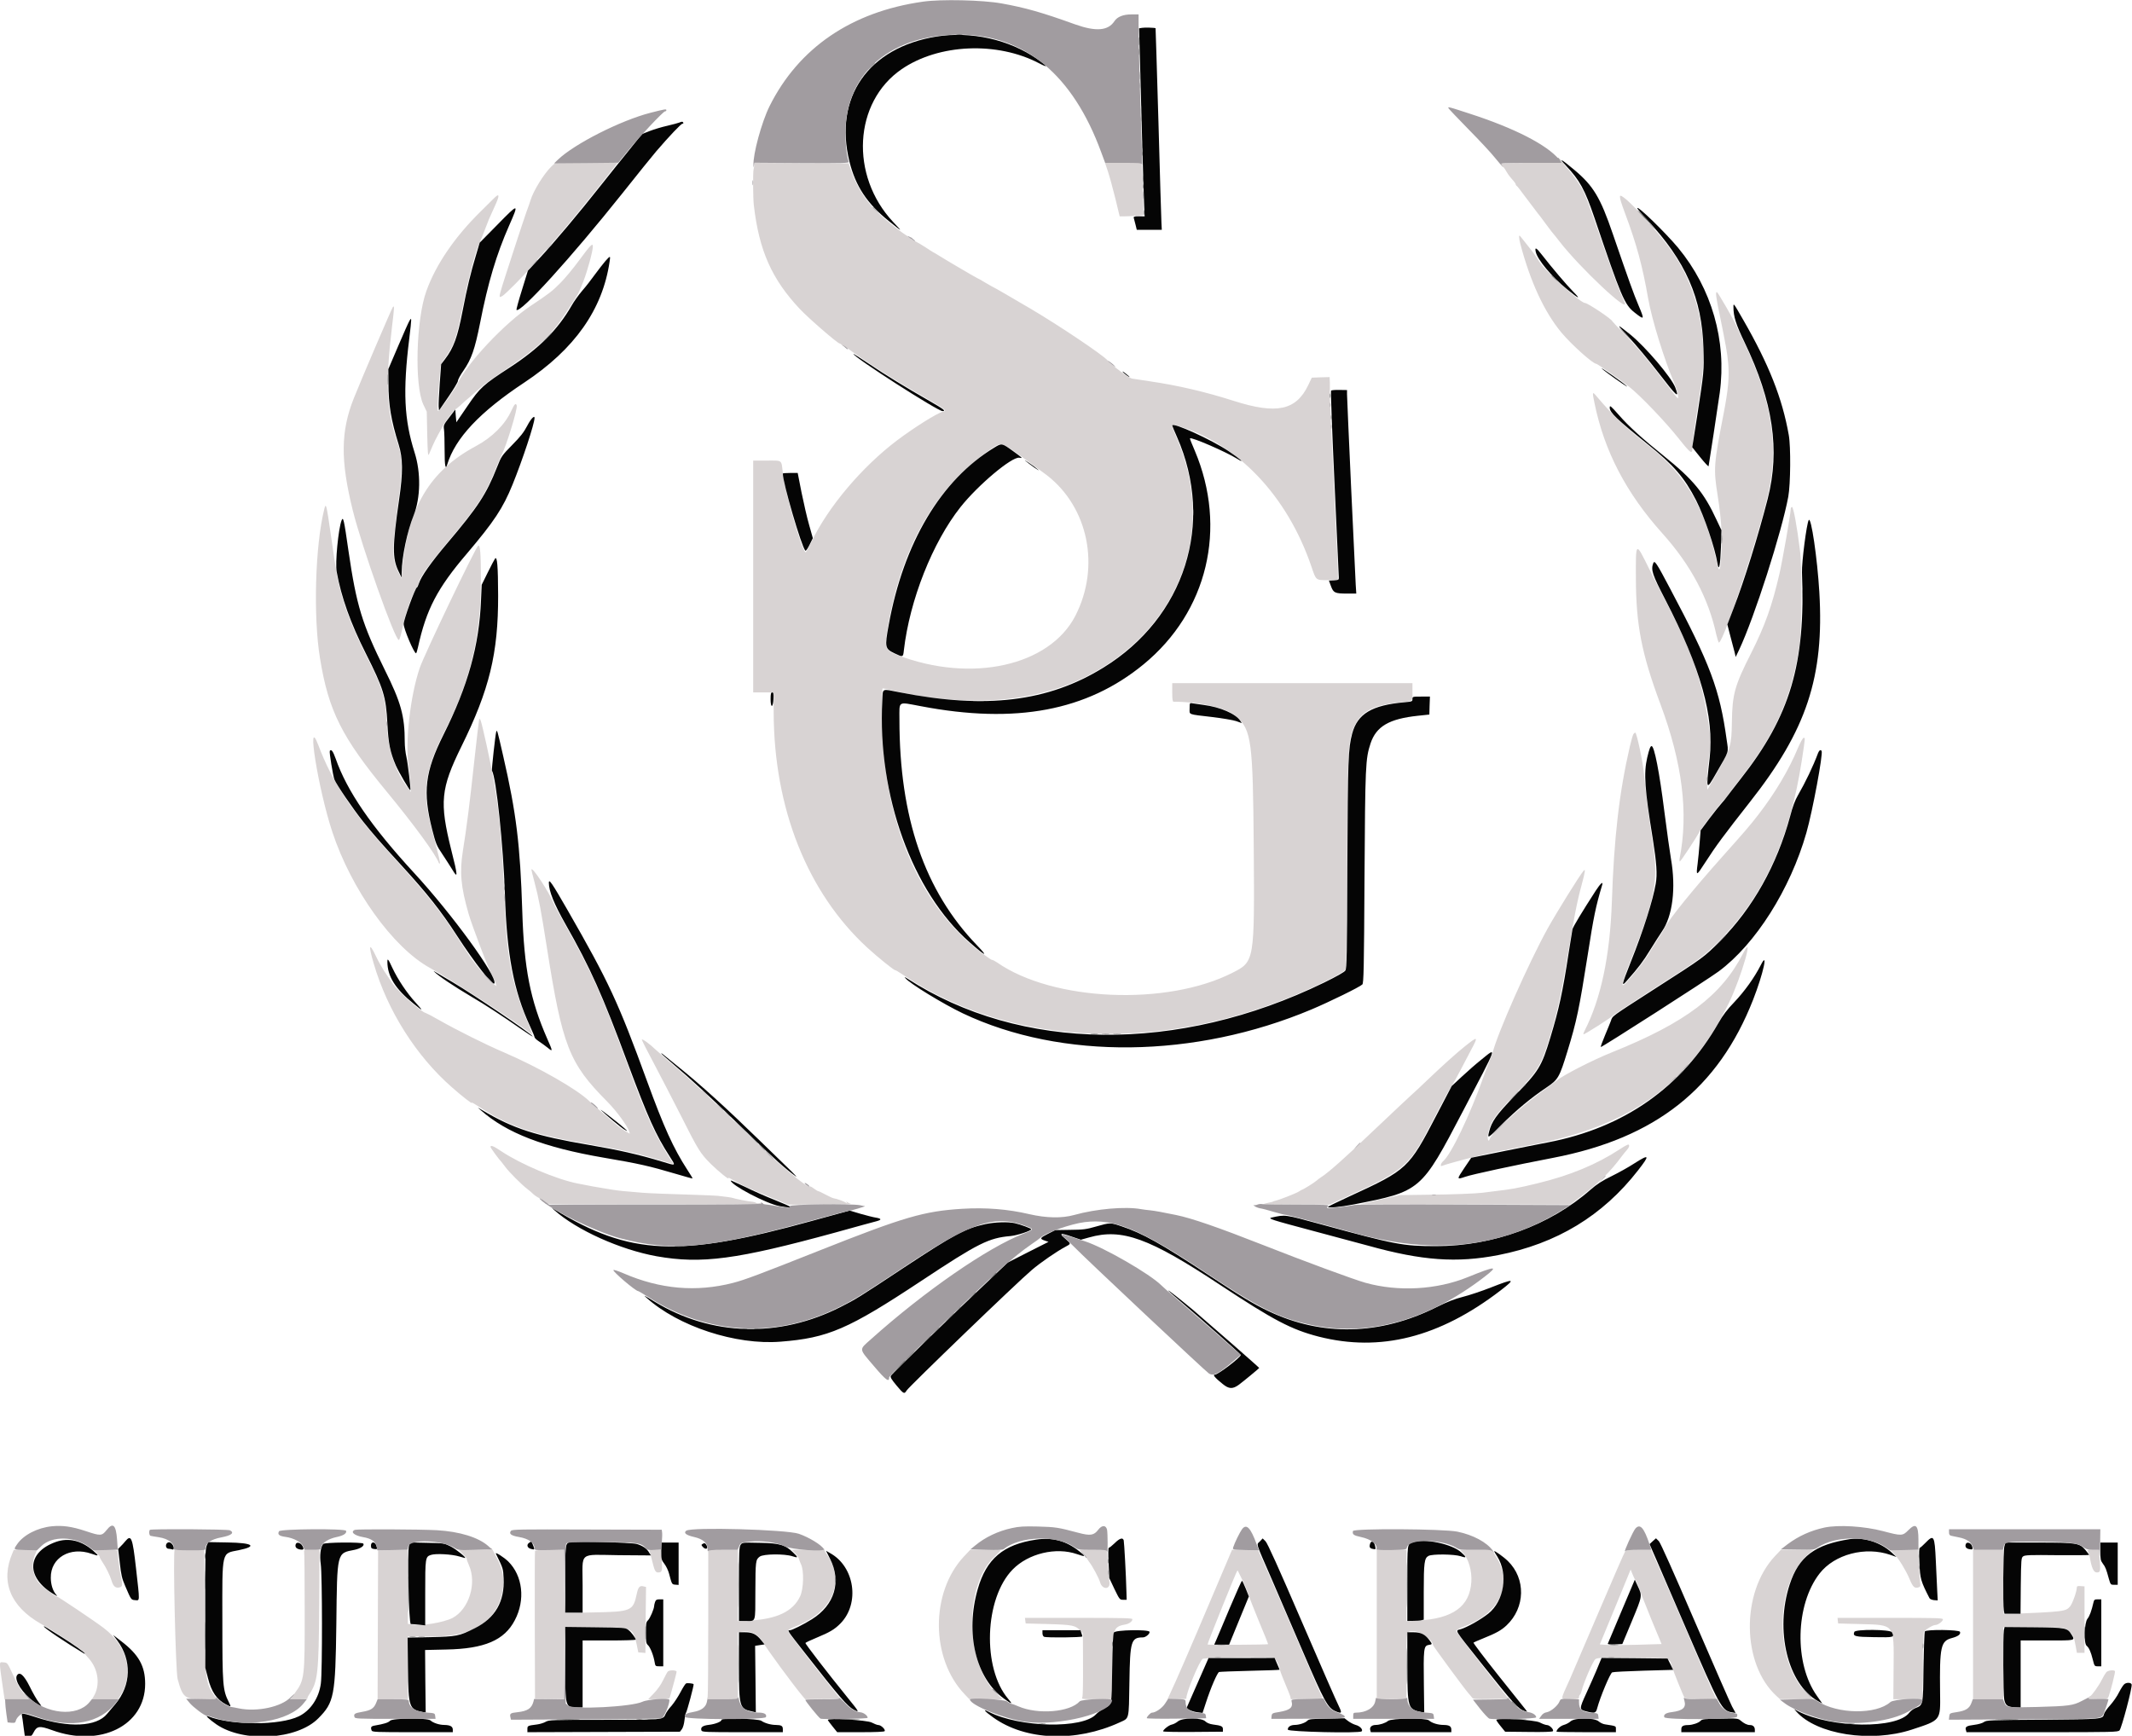 <?xml version="1.0" encoding="UTF-8"?>
<svg xmlns="http://www.w3.org/2000/svg" xmlns:xlink="http://www.w3.org/1999/xlink" width="70px" height="57px" viewBox="0 0 70 57" version="1.1">
<g id="surface1">
<path style=" stroke:none;fill-rule:evenodd;fill:rgb(84.706%,82.745%,82.745%);fill-opacity:1;" d="M 18.094 5.477 C 17.848 5.723 17.512 6.266 17.418 6.578 C 17.402 6.637 17.34 6.812 17.281 6.969 C 17.227 7.129 17.082 7.555 16.965 7.918 C 16.305 9.949 16.348 9.785 16.496 9.719 C 16.582 9.676 17.305 8.945 17.367 8.836 C 17.383 8.801 17.582 8.578 17.809 8.336 C 18.324 7.785 19.328 6.57 20.164 5.492 L 20.273 5.348 L 18.23 5.348 L 18.094 5.477 M 24.762 5.422 C 24.762 5.465 24.754 5.531 24.742 5.566 C 24.719 5.66 24.723 6.508 24.75 6.734 C 24.922 8.23 25.34 9.168 26.266 10.152 C 26.566 10.469 27.496 11.273 27.57 11.281 C 27.586 11.281 27.629 11.312 27.66 11.352 C 27.695 11.391 27.711 11.398 27.699 11.371 C 27.684 11.348 27.762 11.391 27.871 11.469 C 28.508 11.934 29.379 12.488 30.379 13.059 C 31.062 13.453 31.102 13.484 30.949 13.523 C 30.754 13.574 30.02 14.035 29.449 14.465 C 28.293 15.34 27.184 16.656 26.645 17.789 C 26.555 17.98 26.465 18.137 26.453 18.137 C 26.34 18.137 25.773 16.168 25.703 15.543 C 25.652 15.086 25.703 15.125 25.184 15.125 L 24.73 15.125 L 24.73 22.738 L 25.398 22.738 L 25.402 23.391 C 25.41 26.547 26.508 29.309 28.477 31.121 C 28.809 31.426 29.371 31.879 29.391 31.859 C 29.398 31.852 29.512 31.918 29.645 32.008 C 33.262 34.457 38.445 34.602 43.188 32.383 C 43.73 32.129 44.105 31.926 44.168 31.852 C 44.203 31.809 44.215 31.152 44.23 28.328 C 44.25 24.672 44.262 24.414 44.41 23.992 C 44.617 23.41 45.004 23.168 45.891 23.074 C 46.426 23.02 46.375 23.055 46.375 22.723 L 46.375 22.434 L 38.488 22.434 L 38.488 22.738 C 38.488 22.961 38.5 23.043 38.531 23.043 C 39.418 23.047 40.289 23.25 40.598 23.531 C 41.09 23.98 41.137 24.344 41.164 27.816 C 41.191 31.574 41.191 31.578 40.465 31.945 C 38.309 33.043 34.574 32.883 32.742 31.609 C 32.66 31.555 32.586 31.516 32.574 31.523 C 32.566 31.531 32.43 31.441 32.27 31.324 C 30.5 30.008 29.363 27.785 29.043 25.008 C 28.98 24.492 28.934 22.605 28.98 22.605 C 28.996 22.605 29.102 22.629 29.219 22.656 C 31.668 23.238 33.898 23.09 35.629 22.234 C 38.695 20.715 39.949 17.48 38.656 14.434 C 38.434 13.91 38.434 13.914 38.633 13.973 C 40.613 14.543 42.266 16.273 43.059 18.609 C 43.211 19.062 43.199 19.051 43.59 19.051 L 43.926 19.051 L 43.926 18.82 C 43.926 18.695 43.902 18.145 43.875 17.594 C 43.727 14.586 43.656 13 43.66 12.895 C 43.664 12.828 43.664 12.688 43.664 12.578 L 43.656 12.383 L 43.363 12.391 L 43.07 12.402 L 42.953 12.648 C 42.555 13.477 41.918 13.613 40.52 13.168 C 39.578 12.867 38.672 12.656 37.746 12.52 C 37.5 12.484 37.242 12.445 37.176 12.434 C 37.062 12.414 36.543 12.031 36.363 11.832 C 36.184 11.637 34.773 10.691 33.855 10.148 C 33.152 9.734 32.645 9.441 32.633 9.441 C 32.625 9.441 32.504 9.371 32.363 9.289 C 32.223 9.203 32.102 9.137 32.094 9.137 C 32.078 9.137 31.051 8.535 30.855 8.41 C 30.762 8.352 30.664 8.293 30.637 8.281 C 30.609 8.266 30.496 8.195 30.387 8.121 C 30.273 8.047 30.121 7.957 30.043 7.918 C 29.965 7.883 29.898 7.844 29.898 7.832 C 29.898 7.82 29.918 7.824 29.938 7.836 C 29.961 7.852 29.969 7.848 29.953 7.82 C 29.938 7.801 29.918 7.789 29.902 7.797 C 29.848 7.832 29.164 7.309 28.797 6.957 C 28.418 6.59 28.109 6.102 27.938 5.582 L 27.863 5.363 L 26.312 5.355 L 24.766 5.348 L 24.762 5.422 M 36.375 5.625 C 36.426 5.777 36.535 6.176 36.617 6.504 L 36.762 7.105 L 36.898 7.105 C 36.977 7.105 37.152 7.098 37.293 7.086 L 37.547 7.062 L 37.531 6.316 C 37.52 5.902 37.504 5.516 37.496 5.457 L 37.48 5.348 L 36.281 5.348 L 36.375 5.625 M 49.285 5.391 C 49.301 5.414 49.312 5.441 49.312 5.457 C 49.312 5.469 49.324 5.48 49.34 5.48 C 49.359 5.477 49.406 5.535 49.445 5.609 C 49.488 5.684 49.551 5.777 49.586 5.816 C 49.621 5.855 49.676 5.918 49.707 5.957 C 49.738 5.992 49.766 6.039 49.766 6.055 C 49.766 6.07 49.777 6.09 49.789 6.098 C 49.805 6.102 49.859 6.168 49.914 6.242 C 49.969 6.316 50.035 6.402 50.055 6.43 C 50.078 6.457 50.199 6.617 50.324 6.785 C 50.449 6.953 50.559 7.098 50.57 7.105 C 50.578 7.117 50.676 7.246 50.785 7.395 C 50.895 7.543 50.992 7.672 51.004 7.68 C 51.016 7.691 51.109 7.805 51.207 7.934 C 51.879 8.801 53.504 10.324 53.344 9.941 C 53.336 9.918 53.27 9.762 53.195 9.594 C 53.121 9.426 52.91 8.848 52.723 8.309 C 52.109 6.543 52.051 6.387 51.91 6.141 C 51.832 6.008 51.668 5.773 51.539 5.621 L 51.309 5.348 L 50.281 5.348 C 49.473 5.348 49.262 5.355 49.285 5.391 M 53.188 6.453 C 53.188 6.531 53.223 6.648 53.355 7.004 C 53.738 8.031 53.926 8.727 54.113 9.797 C 54.238 10.508 54.641 11.809 54.992 12.633 C 55.035 12.742 55.082 12.895 55.09 12.973 C 55.109 13.145 55.18 13.219 54.414 12.227 C 54.047 11.75 53.684 11.324 53.391 11.031 C 53.145 10.781 52.941 10.562 52.938 10.551 C 52.934 10.488 52.129 9.949 52.039 9.949 C 51.883 9.949 50.66 8.832 50.52 8.562 C 50.488 8.496 50.34 8.289 50.191 8.105 C 50.043 7.918 49.918 7.758 49.91 7.754 C 49.863 7.691 49.867 7.82 49.918 8.012 C 50.25 9.27 50.711 10.254 51.27 10.926 C 51.602 11.32 52.297 11.945 52.406 11.945 C 52.445 11.945 53.191 12.465 53.488 12.699 C 53.852 12.984 54.688 13.859 55.113 14.395 C 55.543 14.934 55.57 14.945 55.57 14.637 C 55.57 14.543 55.625 14.125 55.688 13.703 C 55.754 13.285 55.828 12.797 55.855 12.621 C 56.078 11.109 55.77 9.602 55 8.41 C 54.508 7.652 53.188 6.227 53.188 6.453 M 16.207 6.523 C 16.16 6.57 15.969 6.762 15.777 6.949 C 14.93 7.781 14.309 8.691 14 9.555 C 13.66 10.492 13.605 12.656 13.898 13.281 L 14.012 13.52 L 14.027 14.262 C 14.043 14.891 14.051 14.992 14.086 14.914 C 14.109 14.859 14.16 14.738 14.203 14.641 C 14.242 14.547 14.328 14.375 14.391 14.262 C 14.453 14.152 14.531 14.016 14.559 13.957 C 14.617 13.84 14.93 13.434 14.961 13.434 C 14.973 13.434 15.035 13.383 15.102 13.324 C 15.164 13.262 15.316 13.129 15.438 13.027 C 15.555 12.926 15.723 12.781 15.805 12.707 C 15.887 12.629 16.254 12.367 16.621 12.121 C 17.684 11.402 18.117 10.992 18.582 10.27 C 18.703 10.086 18.824 9.895 18.855 9.852 C 18.98 9.664 19.023 9.574 19.156 9.234 C 19.293 8.879 19.465 8.246 19.465 8.094 C 19.465 7.965 19.391 8.039 19.02 8.543 C 18.828 8.805 18.551 9.141 18.402 9.289 C 18.129 9.566 18.012 9.652 17.449 10.027 C 16.57 10.605 15.305 11.957 15.012 12.621 C 14.957 12.75 14.43 13.5 14.395 13.5 C 14.352 13.5 14.355 13.414 14.41 12.625 C 14.453 12.051 14.465 11.957 14.531 11.871 C 14.902 11.363 14.973 11.168 15.184 10.109 C 15.355 9.227 15.621 8.215 15.727 8.02 C 15.75 7.973 15.824 7.793 15.891 7.617 C 15.957 7.441 16.031 7.25 16.055 7.195 C 16.082 7.137 16.164 6.953 16.238 6.789 C 16.418 6.402 16.406 6.32 16.207 6.523 M 56.344 9.668 C 56.344 9.719 56.387 9.984 56.445 10.254 C 56.668 11.348 56.711 11.586 56.742 11.93 C 56.781 12.383 56.742 12.801 56.594 13.57 C 56.266 15.254 56.258 15.387 56.391 16.242 C 56.539 17.172 56.566 17.824 56.488 18.535 C 56.457 18.793 56.43 18.758 56.344 18.367 C 55.98 16.703 55.336 15.598 54.211 14.703 C 53.32 13.996 53.023 13.719 52.422 13.016 C 52.277 12.844 52.273 12.855 52.355 13.25 C 52.676 14.816 53.395 16.195 54.578 17.512 C 55.512 18.551 56.098 19.652 56.355 20.855 C 56.391 21 56.426 21.109 56.441 21.102 C 56.629 20.984 57.762 17.539 58.066 16.168 C 58.406 14.637 58.156 13.105 57.266 11.25 C 57.148 11.008 57.023 10.738 56.988 10.652 C 56.906 10.469 56.414 9.617 56.371 9.59 C 56.355 9.582 56.344 9.613 56.344 9.668 M 12.895 10.09 C 12.859 10.137 11.844 12.504 11.617 13.078 C 11.184 14.168 11.176 15.117 11.582 16.758 C 11.879 17.953 12.965 21.016 13.094 21.016 C 13.121 21.016 13.168 20.855 13.254 20.441 C 13.332 20.082 13.559 19.457 13.676 19.289 C 13.723 19.223 13.758 19.145 13.758 19.117 C 13.758 18.984 14.125 18.477 14.766 17.719 C 15.668 16.652 15.957 16.207 16.273 15.398 C 16.352 15.203 16.438 15.004 16.461 14.957 C 16.617 14.676 17.004 13.414 16.965 13.312 C 16.934 13.223 16.891 13.266 16.785 13.496 C 16.582 13.941 16.156 14.367 15.621 14.652 C 14.105 15.465 13.383 16.68 13.203 18.73 L 13.18 19 L 13.066 18.766 C 12.863 18.34 12.867 18.086 13.07 16.516 C 13.23 15.312 13.223 15.051 13.02 14.449 C 12.688 13.461 12.652 12.578 12.867 10.762 C 12.953 10.051 12.953 10.02 12.895 10.09 M 33.602 15.039 C 33.945 15.289 34.293 15.547 34.371 15.605 C 35.734 16.66 36.133 18.609 35.309 20.219 C 34.461 21.871 31.891 22.441 29.469 21.512 C 29.07 21.359 29.035 21.281 29.129 20.719 C 29.566 17.996 30.711 15.988 32.535 14.746 C 32.879 14.508 32.867 14.508 33.602 15.039 M 10.645 16.727 C 10.348 17.918 10.281 20.25 10.508 21.625 C 10.789 23.352 11.223 24.211 12.703 26.004 C 13.605 27.098 14.309 28.062 14.406 28.332 C 14.414 28.355 14.43 28.367 14.441 28.355 C 14.461 28.336 14.426 28.191 14.16 27.172 C 13.848 25.988 13.945 25.293 14.609 23.992 C 15.445 22.348 15.785 20.922 15.789 19.035 C 15.789 18.16 15.766 17.879 15.699 17.922 C 15.613 17.977 13.934 21.488 13.781 21.934 C 13.465 22.867 13.297 24.383 13.418 25.184 C 13.438 25.32 13.465 25.559 13.473 25.719 L 13.496 26.004 L 13.426 25.922 C 12.988 25.371 12.738 24.633 12.699 23.77 C 12.664 22.953 12.559 22.586 12.094 21.672 C 11.613 20.723 11.332 20.02 11.16 19.324 C 11.059 18.926 11.047 18.84 10.867 17.59 C 10.715 16.539 10.703 16.488 10.645 16.727 M 58.793 16.727 C 58.793 16.871 58.527 18.395 58.426 18.836 C 58.18 19.902 57.953 20.535 57.5 21.438 C 56.953 22.516 56.875 22.797 56.863 23.723 C 56.852 24.473 56.82 24.582 56.387 25.352 L 56.059 25.934 L 56.047 25.699 C 56.043 25.57 56.055 25.336 56.074 25.176 C 56.094 25.02 56.125 24.766 56.145 24.617 C 56.172 24.387 56.168 24.262 56.109 23.855 C 55.895 22.383 55.574 21.441 54.723 19.809 C 54.551 19.477 54.289 18.965 54.145 18.676 C 53.699 17.773 53.707 17.77 53.711 18.977 C 53.715 20.523 53.898 21.461 54.516 23.121 C 55.238 25.055 55.441 26.699 55.148 28.184 C 55.137 28.242 55.141 28.289 55.156 28.289 C 55.184 28.285 55.66 27.566 55.828 27.27 C 55.93 27.098 56.578 26.258 56.613 26.258 C 56.625 26.258 56.672 26.203 56.715 26.137 C 56.754 26.07 56.969 25.785 57.188 25.508 C 58.301 24.086 58.832 22.887 59.082 21.199 C 59.156 20.707 59.168 18.613 59.098 18.07 C 59 17.277 58.883 16.648 58.836 16.648 C 58.812 16.648 58.793 16.684 58.793 16.727 M 15.727 23.656 C 15.719 23.703 15.645 24.309 15.57 25.008 C 15.43 26.328 15.312 27.242 15.199 27.934 C 15.086 28.641 15.129 29.117 15.387 30.012 C 15.5 30.406 16.066 31.895 16.164 32.039 C 16.191 32.082 16.234 32.176 16.258 32.25 L 16.305 32.383 L 16.219 32.324 C 16.078 32.234 15.594 31.668 15.395 31.363 C 15.293 31.207 15.066 30.859 14.891 30.59 C 14.398 29.836 13.926 29.258 12.824 28.051 C 11.566 26.676 10.91 25.688 10.453 24.473 C 10.043 23.398 10.453 25.938 10.91 27.316 C 11.535 29.211 12.895 31.109 14.109 31.781 C 14.855 32.191 17.145 33.688 17.457 33.965 C 17.492 33.996 17.441 33.844 17.336 33.598 C 16.844 32.453 16.637 31.441 16.578 29.879 C 16.473 27.207 16.359 26.195 15.969 24.434 C 15.785 23.609 15.758 23.531 15.727 23.656 M 53.633 24.102 C 53.613 24.125 53.559 24.312 53.512 24.516 C 53.164 26.023 52.992 27.508 52.922 29.625 C 52.859 31.398 52.562 32.801 52.031 33.84 C 52 33.898 51.98 33.953 51.992 33.965 C 52.012 33.984 52.918 33.406 52.984 33.332 C 53.016 33.301 53.582 32.926 54.246 32.5 C 55.867 31.465 55.918 31.426 56.461 30.879 C 57.91 29.422 58.762 27.555 59.16 24.965 C 59.277 24.188 59.273 24.23 59.219 24.23 C 59.191 24.23 59.109 24.383 59.027 24.574 C 58.734 25.281 58.281 26.043 57.734 26.75 C 57.457 27.109 57.309 27.281 56.559 28.121 C 55.594 29.203 54.805 30.176 54.656 30.469 C 54.621 30.547 54.516 30.715 54.43 30.844 C 54.344 30.977 54.211 31.188 54.133 31.316 C 54.012 31.527 53.734 31.883 53.402 32.258 C 53.195 32.488 53.23 32.316 53.551 31.512 C 54.355 29.469 54.457 28.918 54.262 27.684 C 54.16 27.035 54.012 25.859 53.977 25.414 C 53.949 25.055 53.738 24.059 53.691 24.059 C 53.676 24.059 53.652 24.078 53.633 24.102 M 17.449 28.562 C 17.449 28.582 17.496 28.77 17.551 28.977 C 17.695 29.523 17.758 29.863 17.953 31.098 C 18.465 34.359 18.684 34.914 19.934 36.172 C 20.238 36.477 20.602 36.973 20.656 37.152 L 20.68 37.23 L 20.543 37.152 C 20.465 37.109 20.324 37.008 20.223 36.922 C 19.672 36.449 19.434 36.242 19.336 36.148 C 18.926 35.758 17.688 35.051 16.547 34.559 C 15.926 34.293 15.027 33.844 14.406 33.492 C 14.203 33.375 14.012 33.277 13.988 33.27 C 13.805 33.223 13.062 32.559 12.867 32.266 C 12.805 32.172 12.695 32.004 12.617 31.895 C 12.543 31.781 12.418 31.559 12.34 31.395 C 12.121 30.93 12.09 31.031 12.27 31.641 C 12.719 33.184 13.66 34.676 14.844 35.711 C 15.176 36.004 15.527 36.277 15.488 36.211 C 15.477 36.188 15.598 36.258 15.758 36.363 C 16.711 36.988 17.504 37.258 19.352 37.574 C 20.449 37.766 20.875 37.859 21.672 38.098 L 22.117 38.23 L 22.059 38.141 C 21.523 37.32 21.238 36.703 20.594 34.938 C 19.762 32.668 19.418 31.898 18.547 30.355 C 18.367 30.035 18.203 29.73 18.184 29.68 C 18.047 29.32 17.449 28.41 17.449 28.562 M 51.988 28.602 C 51.844 28.777 51.105 29.969 50.816 30.488 C 50.191 31.617 49.164 33.938 49.008 34.566 C 48.992 34.621 48.949 34.746 48.906 34.836 C 48.867 34.93 48.777 35.168 48.707 35.363 C 48.266 36.613 47.641 37.918 47.379 38.137 C 47.309 38.195 47.277 38.316 47.336 38.289 C 47.621 38.176 49.324 37.75 49.422 37.77 C 49.434 37.773 49.469 37.766 49.496 37.754 C 49.523 37.742 49.879 37.668 50.285 37.594 C 53.543 36.98 55.48 35.582 56.777 32.91 C 57.18 32.07 57.613 30.559 57.234 31.301 C 56.527 32.688 55.34 33.586 52.938 34.551 C 52.285 34.812 51.289 35.324 51.09 35.5 C 51.055 35.531 50.848 35.688 50.633 35.84 C 49.945 36.336 48.98 37.207 48.918 37.391 C 48.859 37.566 48.816 37.352 48.871 37.145 C 48.969 36.793 49.102 36.609 49.707 35.977 C 50.492 35.164 50.586 35.012 50.859 34.137 C 51.109 33.324 51.238 32.754 51.43 31.621 C 51.68 30.125 51.781 29.598 51.93 29.059 C 52.051 28.609 52.062 28.508 51.988 28.602 M 21.074 34.141 C 21.074 34.164 21.25 34.512 21.465 34.914 C 21.68 35.32 22.074 36.082 22.344 36.613 C 22.93 37.777 22.992 37.875 23.34 38.223 C 23.594 38.473 23.969 38.777 23.914 38.684 C 23.898 38.66 23.969 38.691 24.066 38.75 C 24.305 38.895 24.637 39.047 25.316 39.324 L 25.883 39.559 L 26.941 39.555 C 27.527 39.551 27.973 39.543 27.938 39.535 C 27.898 39.523 27.848 39.5 27.82 39.477 C 27.781 39.445 27.777 39.449 27.801 39.492 C 27.828 39.531 27.824 39.535 27.781 39.5 C 27.73 39.457 27.473 39.363 27.363 39.348 C 27.328 39.34 27.211 39.285 27.102 39.227 C 26.992 39.168 26.887 39.117 26.867 39.117 C 26.852 39.117 26.785 39.078 26.723 39.031 C 26.656 38.98 26.598 38.949 26.586 38.961 C 26.52 39.031 25.602 38.266 24.668 37.359 C 23.367 36.098 22.719 35.496 21.996 34.883 C 21.832 34.742 21.625 34.559 21.539 34.48 C 21.34 34.285 21.074 34.094 21.074 34.141 M 48.098 34.359 C 47.805 34.594 47.367 34.988 46.777 35.551 C 46.641 35.684 46.438 35.871 46.324 35.973 C 46.215 36.074 46.035 36.242 45.922 36.348 C 45.812 36.453 45.676 36.582 45.621 36.633 C 45.566 36.684 45.293 36.941 45.016 37.203 C 44.16 38.023 43.617 38.504 43.379 38.656 C 43.328 38.688 43.258 38.742 43.223 38.773 C 43.16 38.832 42.785 39.066 42.754 39.066 C 42.742 39.07 42.695 39.094 42.652 39.125 C 42.547 39.191 42.004 39.406 41.836 39.441 C 41.824 39.445 41.809 39.449 41.805 39.453 C 41.793 39.465 41.727 39.48 41.594 39.508 C 41.539 39.52 41.488 39.535 41.48 39.543 C 41.473 39.551 41.957 39.559 42.555 39.559 L 43.648 39.559 L 44.23 39.293 C 46.105 38.438 46.266 38.301 46.984 36.91 C 47.43 36.051 47.582 35.773 47.668 35.648 C 47.711 35.594 47.836 35.367 47.953 35.141 C 48.07 34.918 48.23 34.613 48.309 34.461 C 48.543 34.027 48.523 34.02 48.098 34.359 M 53.172 37.746 C 52.422 38.238 51.543 38.602 50.48 38.859 C 49.781 39.027 49.668 39.047 49.078 39.117 C 48.91 39.137 48.73 39.16 48.676 39.168 C 48.457 39.195 47.695 39.227 46.844 39.234 L 45.957 39.246 L 45.301 39.398 L 44.648 39.551 L 51.555 39.559 L 51.809 39.363 C 52.504 38.84 52.859 38.496 53.238 37.984 C 53.293 37.91 53.371 37.812 53.414 37.766 C 53.492 37.68 53.512 37.609 53.465 37.586 C 53.449 37.578 53.32 37.648 53.172 37.746 M 16.105 37.664 C 16.105 37.695 16.391 38.086 16.461 38.152 C 16.48 38.172 16.539 38.25 16.594 38.324 C 16.703 38.477 17.137 38.914 17.316 39.047 C 17.379 39.094 17.469 39.172 17.512 39.215 C 17.559 39.258 17.645 39.316 17.707 39.344 C 17.777 39.371 17.812 39.406 17.797 39.43 C 17.785 39.449 17.789 39.457 17.809 39.445 C 17.828 39.434 17.871 39.449 17.906 39.477 C 17.941 39.504 17.949 39.52 17.922 39.504 C 17.891 39.488 17.883 39.492 17.898 39.52 C 17.914 39.547 18.879 39.555 21.484 39.555 C 23.609 39.559 25.031 39.547 25.004 39.527 C 24.977 39.512 24.934 39.504 24.91 39.516 C 24.887 39.523 24.848 39.516 24.824 39.5 C 24.801 39.484 24.738 39.465 24.684 39.461 C 24.578 39.457 24.098 39.359 24.062 39.34 C 24.043 39.328 23.766 39.289 23.574 39.27 C 23.52 39.262 23.195 39.25 22.852 39.238 C 22.047 39.215 21.258 39.184 21.09 39.168 C 20.465 39.117 20.316 39.102 20.117 39.07 C 20.043 39.059 19.887 39.031 19.766 39.012 C 19.578 38.984 19.441 38.957 18.977 38.867 C 18.277 38.73 17.098 38.234 16.453 37.801 C 16.203 37.633 16.105 37.594 16.105 37.664 M 16.125 50.859 C 16.137 50.883 15.957 50.895 15.602 50.895 L 15.059 50.895 L 15.199 51.035 C 15.273 51.109 15.332 51.18 15.324 51.188 C 15.316 51.195 15.348 51.289 15.395 51.395 C 15.664 51.992 15.398 52.848 14.855 53.133 C 14.566 53.281 13.836 53.402 13.527 53.348 L 13.391 53.324 L 13.391 50.891 L 12.902 50.902 L 12.414 50.91 L 12.398 55.801 L 13.391 55.801 L 13.391 53.738 L 14.051 53.742 C 15.051 53.75 15.613 53.582 16.055 53.141 C 16.523 52.668 16.664 51.867 16.375 51.289 C 16.199 50.93 16.141 50.828 16.121 50.828 C 16.113 50.828 16.113 50.84 16.125 50.859 M 26.531 50.887 L 25.996 50.895 L 26.109 51.012 C 26.172 51.078 26.223 51.156 26.23 51.184 C 26.234 51.215 26.266 51.293 26.297 51.363 C 26.402 51.57 26.387 52.176 26.27 52.422 C 26.039 52.918 25.504 53.172 24.59 53.219 L 24.227 53.238 L 24.227 50.895 L 23.254 50.895 L 23.254 53.27 C 23.254 54.578 23.246 55.684 23.234 55.723 L 23.215 55.801 L 24.227 55.801 L 24.227 53.605 L 24.348 53.582 C 24.621 53.531 24.887 53.656 25.035 53.906 C 25.188 54.168 26.055 55.348 26.359 55.707 L 26.438 55.801 L 27.016 55.793 L 27.59 55.785 L 27.266 55.379 C 26.762 54.754 25.891 53.625 25.871 53.57 C 25.855 53.531 25.934 53.484 26.188 53.383 C 27.352 52.902 27.75 51.93 27.148 51.047 C 27.094 50.969 27.059 50.895 27.07 50.883 C 27.082 50.871 27.086 50.863 27.078 50.867 C 27.07 50.871 26.824 50.879 26.531 50.887 M 0.414 50.988 C 0.004 51.926 0.332 52.75 1.344 53.324 C 1.949 53.668 2.809 54.246 2.777 54.289 C 2.773 54.297 2.832 54.375 2.914 54.461 C 3.234 54.812 3.301 55.355 3.066 55.723 L 3.02 55.801 L 3.875 55.801 L 3.945 55.691 C 4.406 54.969 4.188 54.055 3.41 53.465 C 3.137 53.254 1.879 52.41 1.879 52.434 C 1.879 52.477 1.363 52.094 1.273 51.98 C 1.074 51.738 1.02 51.367 1.141 51.078 C 1.18 50.992 1.207 50.914 1.207 50.906 C 1.207 50.898 1.039 50.895 0.832 50.895 L 0.453 50.895 L 0.414 50.988 M 3.188 51.012 C 3.25 51.078 3.289 51.129 3.277 51.129 C 3.262 51.129 3.297 51.195 3.348 51.273 C 3.48 51.465 3.605 51.723 3.66 51.898 C 3.715 52.09 3.793 52.16 3.922 52.129 C 4.031 52.105 4.035 52.039 3.961 51.738 C 3.934 51.641 3.859 51.039 3.859 50.93 C 3.859 50.906 3.727 50.895 3.465 50.895 L 3.074 50.895 L 3.188 51.012 M 5.734 50.906 C 5.676 50.969 5.766 54.891 5.832 55.137 C 6 55.75 6.062 55.801 6.668 55.801 L 7.117 55.801 L 7.055 55.707 C 6.742 55.258 6.734 55.199 6.719 52.898 L 6.707 50.895 L 6.23 50.895 C 5.965 50.895 5.742 50.898 5.734 50.906 M 9.984 50.93 C 9.996 50.945 10.004 51.812 10.004 52.852 C 10.008 55.117 10 55.164 9.676 55.605 L 9.531 55.801 L 9.82 55.801 C 9.98 55.801 10.102 55.793 10.094 55.781 C 10.082 55.77 10.109 55.707 10.152 55.645 C 10.434 55.227 10.465 54.957 10.48 52.762 L 10.492 50.895 L 10.227 50.895 C 10.059 50.895 9.969 50.906 9.984 50.93 M 17.566 50.938 C 17.559 50.961 17.555 52.059 17.559 53.383 L 17.566 55.785 L 18.047 55.793 L 18.523 55.801 L 18.523 54.945 C 18.523 54.477 18.535 53.941 18.547 53.762 L 18.566 53.434 L 19.527 53.434 C 20.754 53.434 20.785 53.445 20.902 53.992 L 20.957 54.262 L 21.074 54.27 L 21.191 54.281 L 21.199 53.195 L 21.211 52.113 L 21.125 52.094 C 21.004 52.062 20.953 52.117 20.906 52.344 C 20.789 52.898 20.73 52.926 19.52 52.949 L 18.566 52.969 L 18.547 52.652 C 18.535 52.48 18.523 52.012 18.523 51.617 L 18.523 50.895 L 18.051 50.895 C 17.707 50.895 17.578 50.906 17.566 50.938 M 21.328 50.953 C 21.34 50.984 21.383 51.133 21.418 51.281 C 21.488 51.574 21.523 51.637 21.605 51.637 C 21.738 51.637 21.754 51.594 21.727 51.238 L 21.703 50.895 L 21.504 50.895 C 21.324 50.895 21.305 50.902 21.328 50.953 M 31.645 51.117 C 30.543 52.301 30.555 54.469 31.672 55.637 L 31.82 55.793 L 32.367 55.801 L 32.918 55.805 L 32.715 55.609 C 31.68 54.609 31.645 52.059 32.656 51.117 C 32.762 51.016 32.852 50.922 32.852 50.914 C 32.852 50.902 32.629 50.895 32.352 50.895 L 31.855 50.895 L 31.645 51.117 M 35.57 51.016 C 35.645 51.082 35.699 51.148 35.688 51.164 C 35.68 51.176 35.719 51.238 35.77 51.305 C 35.863 51.418 36.082 51.824 36.121 51.965 C 36.195 52.215 36.465 52.203 36.426 51.949 C 36.414 51.863 36.391 51.594 36.379 51.352 C 36.363 51.109 36.348 50.906 36.348 50.902 C 36.344 50.898 36.137 50.895 35.891 50.895 L 35.438 50.895 L 35.57 51.016 M 39.766 52.508 C 39.086 54.117 38.613 55.203 38.43 55.59 L 38.336 55.793 L 38.648 55.797 C 38.82 55.801 38.957 55.793 38.953 55.777 C 38.922 55.645 39.387 54.516 39.492 54.473 C 39.586 54.438 41.57 54.402 41.77 54.438 C 41.883 54.453 41.992 54.625 42.027 54.844 C 42.039 54.898 42.113 55.094 42.191 55.277 C 42.273 55.465 42.348 55.656 42.363 55.707 L 42.383 55.801 L 42.902 55.801 C 43.445 55.801 43.465 55.793 43.375 55.656 C 43.348 55.613 43.055 54.941 42.723 54.16 C 42.391 53.379 41.938 52.328 41.715 51.824 L 41.312 50.91 L 40.883 50.902 L 40.453 50.891 L 39.766 52.508 M 45.203 53.348 L 45.203 55.801 L 46.176 55.801 L 46.176 54.719 C 46.176 53.504 46.16 53.566 46.426 53.566 C 46.641 53.566 47.047 53.859 47.047 54.016 C 47.047 54.051 48.066 55.434 48.211 55.602 C 48.254 55.648 48.309 55.715 48.332 55.746 C 48.367 55.797 48.441 55.801 48.953 55.793 L 49.531 55.785 L 49.207 55.379 C 48.5 54.488 47.828 53.617 47.812 53.566 C 47.801 53.531 47.883 53.484 48.113 53.395 C 49.297 52.926 49.691 51.973 49.082 51.055 L 48.977 50.895 L 47.941 50.895 L 48.035 50.996 C 48.215 51.18 48.332 51.594 48.309 51.941 C 48.258 52.758 47.707 53.152 46.551 53.219 L 46.176 53.238 L 46.176 50.895 L 45.203 50.895 L 45.203 53.348 M 53.363 50.938 C 53.34 50.961 52.949 51.863 52.488 52.941 C 52.027 54.02 51.605 55.004 51.551 55.125 C 51.211 55.879 51.211 55.801 51.559 55.801 C 51.82 55.801 51.844 55.793 51.844 55.734 C 51.844 55.699 51.859 55.66 51.875 55.652 C 51.891 55.641 51.914 55.59 51.926 55.539 C 51.988 55.27 52.305 54.535 52.383 54.484 C 52.453 54.438 52.598 54.43 53.605 54.441 C 54.891 54.453 54.812 54.434 54.895 54.723 C 54.949 54.906 55.27 55.703 55.312 55.758 C 55.344 55.801 56.344 55.824 56.344 55.781 C 56.344 55.773 56.305 55.688 56.258 55.594 C 56.211 55.5 55.934 54.863 55.641 54.184 C 55.352 53.5 54.91 52.48 54.664 51.918 L 54.211 50.895 L 53.805 50.895 C 53.512 50.895 53.387 50.906 53.363 50.938 M 58.273 51.105 C 57.156 52.305 57.184 54.648 58.328 55.695 L 58.441 55.797 L 58.988 55.801 L 59.539 55.801 L 59.383 55.66 C 58.223 54.633 58.25 51.93 59.426 50.988 L 59.543 50.895 L 58.473 50.895 L 58.273 51.105 M 62.184 51.02 C 62.348 51.195 62.566 51.551 62.684 51.824 C 62.801 52.109 62.852 52.16 62.973 52.133 C 63.059 52.109 63.062 52.102 63.039 51.934 C 63.031 51.836 63.012 51.562 63 51.324 L 62.977 50.895 L 62.066 50.895 L 62.184 51.02 M 64.781 53.348 L 64.781 55.801 L 65.773 55.801 L 65.773 53.434 L 66.746 53.434 C 67.812 53.434 67.832 53.434 68 53.637 C 68.047 53.695 68.094 53.773 68.102 53.816 C 68.109 53.855 68.137 53.977 68.156 54.082 L 68.191 54.277 L 68.441 54.277 L 68.441 52.094 L 68.312 52.086 C 68.215 52.078 68.188 52.086 68.188 52.133 C 68.188 52.258 68.047 52.656 67.969 52.75 C 67.828 52.918 67.777 52.926 65.906 53.004 L 65.789 53.008 L 65.781 51.953 L 65.77 50.895 L 64.781 50.895 L 64.781 53.348 M 68.559 50.965 C 68.582 51.004 68.602 51.07 68.609 51.109 C 68.672 51.484 68.738 51.637 68.844 51.637 C 68.961 51.637 68.969 51.602 68.941 51.23 L 68.918 50.895 L 68.719 50.895 C 68.527 50.895 68.523 50.895 68.559 50.965 M 53.691 51.875 C 53.719 51.891 53.879 52.281 53.898 52.379 C 53.906 52.402 54.055 52.777 54.23 53.207 L 54.555 53.988 L 53.762 54.012 C 53.328 54.023 52.871 54.027 52.75 54.016 L 52.527 54 L 53.035 52.77 L 53.539 51.543 L 53.602 51.699 C 53.637 51.785 53.676 51.867 53.691 51.875 M 40.707 51.715 C 40.746 51.793 40.805 51.914 40.84 51.984 C 40.879 52.055 40.941 52.223 40.988 52.359 C 41.031 52.492 41.199 52.914 41.355 53.293 C 41.516 53.672 41.641 53.988 41.637 53.992 C 41.617 54.012 39.668 54.023 39.648 54.004 C 39.633 53.984 40.605 51.574 40.629 51.57 C 40.637 51.57 40.672 51.637 40.707 51.715 M 33.664 53.219 L 33.676 53.312 L 34.414 53.332 C 35.211 53.355 35.312 53.375 35.469 53.547 L 35.555 53.641 L 35.559 54.66 C 35.562 55.273 35.555 55.703 35.535 55.738 C 35.504 55.797 35.527 55.801 36.004 55.801 L 36.512 55.801 L 36.512 54.777 C 36.516 53.508 36.539 53.422 36.938 53.348 C 37.074 53.324 37.18 53.246 37.18 53.172 C 37.18 53.137 36.871 53.129 35.418 53.129 L 33.652 53.129 L 33.664 53.219 M 60.34 53.219 L 60.352 53.312 L 61.059 53.332 C 62.223 53.363 62.184 53.312 62.172 54.77 L 62.164 55.801 L 63.117 55.801 L 63.129 54.727 C 63.133 54.137 63.152 53.629 63.164 53.598 C 63.199 53.523 63.457 53.363 63.543 53.363 C 63.629 53.363 63.793 53.242 63.793 53.176 C 63.793 53.133 63.539 53.129 62.062 53.129 L 60.332 53.129 L 60.34 53.219 M 0 54.691 C 0 54.75 0.035 55.031 0.078 55.309 L 0.152 55.816 L 0.547 55.809 L 0.941 55.797 L 0.785 55.621 C 0.684 55.504 0.562 55.297 0.438 55.02 C 0.246 54.602 0.242 54.598 0.121 54.59 C 0.004 54.578 0 54.582 0 54.691 M 21.922 54.895 C 21.902 54.918 21.84 55.043 21.773 55.172 C 21.711 55.309 21.582 55.488 21.473 55.602 L 21.281 55.801 L 21.629 55.801 C 21.93 55.801 21.977 55.793 21.992 55.742 C 22.07 55.477 22.215 54.934 22.215 54.898 C 22.215 54.84 21.965 54.836 21.922 54.895 M 69.156 54.914 C 69.129 54.945 69.062 55.055 69.012 55.156 C 68.914 55.355 68.668 55.699 68.625 55.699 C 68.609 55.699 68.59 55.723 68.578 55.75 C 68.562 55.793 68.609 55.801 68.879 55.801 C 69.195 55.801 69.195 55.801 69.234 55.707 C 69.297 55.543 69.457 54.906 69.441 54.879 C 69.41 54.828 69.207 54.852 69.156 54.914 "/>
<path style=" stroke:none;fill-rule:evenodd;fill:rgb(1.961%,1.961%,1.961%);fill-opacity:1;" d="M 37.5 0.914 L 37.398 0.93 L 37.41 1.305 C 37.449 2.922 37.551 6.449 37.566 6.742 L 37.582 7.105 L 37.395 7.105 C 37.234 7.105 37.211 7.113 37.227 7.164 C 37.238 7.199 37.262 7.297 37.285 7.387 L 37.324 7.547 L 38.145 7.547 L 38.133 7.301 C 38.125 7.164 38.082 5.676 38.035 3.992 C 37.984 2.309 37.945 0.93 37.941 0.926 C 37.918 0.91 37.578 0.898 37.5 0.914 M 30.754 1.199 C 28.508 1.562 27.367 3.199 27.891 5.309 C 28.09 6.113 28.469 6.688 29.191 7.266 C 29.645 7.629 29.645 7.629 29.328 7.293 C 27.895 5.766 28.027 3.355 29.602 2.273 C 30.82 1.438 32.738 1.355 34.117 2.078 C 34.438 2.246 34.41 2.184 34.047 1.934 C 33.129 1.297 31.883 1.02 30.754 1.199 M 22.297 4.027 C 22.262 4.043 22.09 4.086 21.914 4.129 C 21.738 4.168 21.477 4.246 21.336 4.301 L 21.078 4.402 L 20.664 4.918 C 20.434 5.199 20.031 5.707 19.766 6.039 C 18.992 7.02 18.191 7.969 17.746 8.445 L 17.332 8.891 L 17.137 9.523 C 17.027 9.871 16.949 10.164 16.957 10.176 C 17.082 10.301 18.754 8.457 20.438 6.344 C 20.926 5.73 21.422 5.113 21.543 4.973 C 21.969 4.477 22.363 4.062 22.406 4.062 C 22.434 4.062 22.445 4.047 22.434 4.027 C 22.41 3.988 22.391 3.988 22.297 4.027 M 51.41 5.434 C 51.875 5.93 52.031 6.219 52.352 7.156 C 53.23 9.754 53.336 10.004 53.672 10.266 C 53.996 10.52 54 10.508 53.797 10.027 C 53.633 9.637 53.5 9.27 52.953 7.68 C 52.543 6.48 52.312 6.098 51.684 5.574 C 51.25 5.211 51.16 5.168 51.41 5.434 M 53.758 6.836 C 53.758 6.859 53.895 7.023 54.066 7.203 C 55.348 8.57 55.887 9.797 55.93 11.453 C 55.949 12.195 55.949 12.191 55.723 13.664 L 55.562 14.688 L 55.824 15.016 C 55.969 15.195 56.09 15.328 56.098 15.309 C 56.109 15.262 56.406 13.328 56.465 12.895 C 56.695 11.188 56.203 9.477 55.098 8.137 C 54.688 7.645 53.758 6.738 53.758 6.836 M 16.309 7.402 L 15.75 7.969 L 15.629 8.375 C 15.461 8.93 15.328 9.477 15.188 10.211 C 15.02 11.078 14.895 11.422 14.609 11.797 L 14.484 11.961 L 14.438 12.59 C 14.414 12.934 14.398 13.273 14.402 13.348 L 14.414 13.48 L 14.723 13.031 C 14.895 12.781 15.035 12.547 15.035 12.508 C 15.035 12.465 15.117 12.312 15.219 12.168 C 15.477 11.793 15.59 11.473 15.762 10.609 C 16.023 9.273 16.301 8.352 16.715 7.41 C 17.047 6.656 17.043 6.652 16.309 7.402 M 50.422 8.266 C 50.473 8.52 50.945 9.086 51.457 9.504 C 51.832 9.812 51.922 9.852 51.664 9.59 C 51.441 9.363 50.965 8.805 50.625 8.367 C 50.441 8.129 50.387 8.102 50.422 8.266 M 19.879 8.57 C 19.809 8.652 19.652 8.852 19.535 9.012 C 19.418 9.176 19.23 9.418 19.113 9.551 C 18.996 9.688 18.84 9.906 18.766 10.039 C 18.312 10.828 17.699 11.441 16.746 12.062 C 15.867 12.633 15.758 12.73 15.352 13.328 L 14.984 13.867 L 14.965 13.66 L 14.949 13.449 L 14.754 13.703 C 14.566 13.945 14.559 13.965 14.578 14.105 C 14.59 14.188 14.598 14.496 14.598 14.793 C 14.598 15.293 14.625 15.445 14.684 15.254 C 14.945 14.391 15.75 13.531 17.215 12.562 C 18.867 11.465 19.785 10.168 20.016 8.586 C 20.047 8.391 20.039 8.391 19.879 8.57 M 56.914 10.082 C 56.914 10.391 56.992 10.645 57.281 11.246 C 58.215 13.188 58.449 14.777 58.039 16.379 C 57.727 17.598 57.262 19.09 56.926 19.957 L 56.715 20.508 L 56.812 20.887 C 56.867 21.098 56.93 21.336 56.953 21.422 L 56.988 21.574 L 57.102 21.336 C 57.602 20.273 58.5 17.473 58.715 16.309 C 58.789 15.902 58.801 14.668 58.73 14.281 C 58.516 13.074 58.078 11.969 57.238 10.508 C 56.91 9.938 56.914 9.941 56.914 10.082 M 13.445 10.531 C 13.418 10.574 13.25 10.949 13.074 11.363 L 12.75 12.121 L 12.754 12.582 C 12.754 13.289 12.84 13.801 13.09 14.602 C 13.23 15.051 13.234 15.516 13.105 16.395 C 12.883 17.938 12.879 18.332 13.082 18.754 L 13.184 18.965 L 13.188 18.797 C 13.195 18.277 13.371 17.449 13.582 16.922 C 13.809 16.348 13.824 15.523 13.613 14.863 C 13.27 13.781 13.223 12.852 13.438 11.113 C 13.52 10.422 13.52 10.41 13.445 10.531 M 53.457 11.051 C 53.688 11.293 54.141 11.836 54.465 12.258 C 55.059 13.031 55.148 13.109 55.004 12.723 C 54.879 12.395 54.039 11.402 53.531 10.988 C 53.062 10.609 53.047 10.621 53.457 11.051 M 28.02 11.621 C 28.02 11.723 30.785 13.5 30.945 13.5 C 31.07 13.5 30.992 13.441 30.512 13.164 C 29.746 12.727 29.059 12.305 28.516 11.938 C 28.242 11.754 28.02 11.613 28.02 11.621 M 52.582 12.094 C 52.582 12.109 52.953 12.387 53.273 12.602 C 53.402 12.691 53.457 12.719 53.398 12.668 C 53.285 12.562 52.582 12.07 52.582 12.094 M 36.859 12.207 C 36.883 12.25 37.082 12.398 37.082 12.375 C 37.082 12.367 37.023 12.316 36.957 12.266 C 36.891 12.211 36.844 12.188 36.859 12.207 M 43.703 12.828 C 43.688 12.844 43.738 14.207 43.816 15.859 C 43.891 17.512 43.957 18.906 43.957 18.957 C 43.961 19.043 43.949 19.047 43.797 19.059 L 43.633 19.066 L 43.699 19.246 C 43.781 19.469 43.828 19.492 44.23 19.492 L 44.531 19.492 L 44.512 19.195 C 44.488 18.805 44.227 13.125 44.227 12.949 L 44.227 12.809 L 43.98 12.805 C 43.84 12.801 43.719 12.812 43.703 12.828 M 52.852 13.391 C 52.855 13.547 53.082 13.766 54.082 14.574 C 54.957 15.277 55.305 15.684 55.688 16.43 C 55.961 16.969 56.305 17.984 56.391 18.508 C 56.438 18.789 56.484 18.559 56.504 17.973 L 56.52 17.41 L 56.363 17.078 C 55.949 16.18 55.594 15.75 54.629 14.973 C 53.914 14.398 53.473 13.996 53.16 13.637 C 52.879 13.32 52.852 13.297 52.852 13.391 M 17.312 13.98 C 17.199 14.195 17.094 14.332 16.816 14.613 C 16.473 14.965 16.461 14.98 16.316 15.348 C 15.965 16.234 15.695 16.645 14.691 17.832 C 14.16 18.457 13.816 18.945 13.754 19.16 C 13.73 19.23 13.703 19.289 13.691 19.289 C 13.637 19.289 13.254 20.344 13.254 20.492 C 13.254 20.652 13.594 21.453 13.66 21.453 C 13.672 21.453 13.699 21.367 13.723 21.258 C 13.996 20.012 14.355 19.32 15.336 18.172 C 16.223 17.125 16.512 16.691 16.828 15.914 C 17.156 15.105 17.551 13.91 17.551 13.723 C 17.551 13.625 17.426 13.758 17.312 13.98 M 38.488 13.973 C 38.488 13.988 38.559 14.16 38.645 14.352 C 39.887 17.18 38.902 20.277 36.23 21.922 C 34.414 23.047 32.363 23.293 29.535 22.734 C 28.93 22.617 28.992 22.586 28.969 23 C 28.805 26.105 29.949 29.285 31.832 30.941 C 32.363 31.41 32.473 31.453 32.078 31.043 C 30.355 29.254 29.531 26.848 29.531 23.629 C 29.531 23 29.461 23.047 30.238 23.191 C 33.348 23.785 35.688 23.344 37.547 21.816 C 39.648 20.09 40.305 17.344 39.227 14.797 C 39.133 14.582 39.062 14.402 39.07 14.395 C 39.117 14.344 40.242 14.832 40.621 15.066 C 40.91 15.246 40.707 15.062 40.34 14.816 C 39.785 14.441 38.488 13.852 38.488 13.973 M 32.645 14.699 C 30.898 15.758 29.668 17.824 29.18 20.516 C 29.043 21.258 29.055 21.305 29.375 21.457 C 29.648 21.586 29.652 21.586 29.676 21.359 C 29.867 19.707 30.617 17.812 31.539 16.648 C 32.113 15.926 33.219 14.996 33.465 15.031 C 33.59 15.051 33.594 15.055 33.25 14.805 C 32.895 14.551 32.891 14.547 32.645 14.699 M 33.672 15.137 C 33.727 15.184 33.863 15.285 33.973 15.363 C 34.086 15.441 34.133 15.465 34.078 15.418 C 34.027 15.371 33.891 15.27 33.777 15.195 C 33.664 15.117 33.617 15.094 33.672 15.137 M 25.703 15.551 C 25.703 15.859 26.316 17.953 26.441 18.082 C 26.461 18.102 26.516 18.02 26.578 17.895 L 26.688 17.672 L 26.566 17.238 C 26.496 16.996 26.387 16.516 26.316 16.168 L 26.191 15.531 L 25.949 15.531 C 25.812 15.531 25.703 15.539 25.703 15.551 M 11.215 17.09 C 11.109 17.363 11 18.488 11.055 18.777 C 11.203 19.609 11.512 20.469 12.008 21.453 C 12.594 22.617 12.672 22.875 12.719 23.754 C 12.75 24.41 12.812 24.703 12.996 25.137 C 13.098 25.367 13.453 25.973 13.473 25.949 C 13.492 25.922 13.391 25.066 13.344 24.855 C 13.312 24.723 13.289 24.5 13.289 24.359 C 13.289 23.508 13.164 23.062 12.633 21.996 C 11.891 20.496 11.703 19.887 11.441 18.086 C 11.293 17.051 11.27 16.953 11.215 17.09 M 59.387 17.078 C 59.316 17.188 59.152 18.484 59.164 18.797 C 59.285 21.801 58.777 23.516 57.148 25.582 C 56.922 25.871 56.715 26.141 56.688 26.18 C 56.66 26.223 56.59 26.305 56.531 26.371 C 56.473 26.434 56.293 26.66 56.129 26.875 L 55.836 27.27 L 55.805 27.668 C 55.789 27.891 55.758 28.203 55.738 28.363 C 55.684 28.785 55.691 28.781 55.992 28.316 C 56.336 27.781 56.602 27.422 57.449 26.344 C 59.32 23.973 59.898 22.223 59.734 19.441 C 59.668 18.332 59.465 16.953 59.387 17.078 M 16.254 18.344 C 16.234 18.371 16.125 18.574 16.016 18.797 L 15.816 19.203 L 15.793 19.711 C 15.734 21.195 15.363 22.527 14.562 24.125 C 13.953 25.344 13.875 26 14.188 27.234 C 14.309 27.707 14.332 27.766 14.52 28.043 C 14.629 28.207 14.777 28.438 14.852 28.559 C 15.039 28.875 15.035 28.77 14.816 27.91 C 14.426 26.344 14.469 25.898 15.148 24.516 C 16.07 22.648 16.359 21.453 16.355 19.559 C 16.352 18.574 16.324 18.254 16.254 18.344 M 54.281 18.496 C 54.199 18.715 54.25 18.867 54.676 19.691 C 55.84 21.941 56.285 23.527 56.133 24.895 C 56.012 25.973 56.012 25.977 56.348 25.391 C 56.789 24.625 56.754 24.73 56.691 24.289 C 56.465 22.645 56.156 21.816 54.824 19.309 C 54.383 18.473 54.324 18.387 54.281 18.496 M 25.301 22.961 C 25.301 23.262 25.383 23.25 25.395 22.949 C 25.402 22.777 25.395 22.738 25.355 22.738 C 25.312 22.738 25.301 22.785 25.301 22.961 M 46.375 22.957 C 46.375 23.035 46.363 23.039 46.117 23.062 C 45.043 23.156 44.57 23.438 44.395 24.094 C 44.266 24.586 44.254 24.926 44.238 28.406 C 44.227 31.383 44.219 31.801 44.172 31.871 C 44.141 31.922 43.891 32.062 43.477 32.266 C 38.684 34.602 33.504 34.547 29.781 32.129 C 29.695 32.074 29.688 32.07 29.727 32.121 C 29.859 32.293 30.973 32.973 31.621 33.281 C 34.855 34.812 39.227 34.762 43.062 33.148 C 43.637 32.906 44.652 32.41 44.73 32.328 C 44.773 32.285 44.785 31.832 44.801 28.82 C 44.824 25.109 44.832 24.926 45 24.41 C 45.188 23.852 45.609 23.605 46.559 23.504 L 46.93 23.465 L 46.938 23.172 L 46.949 22.875 L 46.664 22.875 C 46.383 22.875 46.375 22.875 46.375 22.957 M 39.059 23.262 C 39.059 23.48 38.977 23.449 39.805 23.547 C 40.129 23.586 40.48 23.645 40.586 23.68 L 40.773 23.746 L 40.727 23.676 C 40.578 23.441 40.066 23.219 39.512 23.148 C 39.348 23.125 39.176 23.102 39.137 23.094 C 39.066 23.078 39.059 23.086 39.059 23.262 M 16.293 24.027 C 16.266 24.109 16.137 25.281 16.152 25.305 C 16.293 25.531 16.527 27.793 16.578 29.371 C 16.637 31.332 16.867 32.547 17.398 33.691 C 17.48 33.871 17.551 34.035 17.551 34.059 C 17.551 34.082 17.613 34.145 17.691 34.195 C 17.77 34.246 17.898 34.34 17.977 34.402 C 18.156 34.551 18.156 34.535 17.965 34.105 C 17.41 32.836 17.207 31.812 17.148 29.93 C 17.078 27.73 16.953 26.703 16.52 24.82 C 16.328 23.977 16.32 23.953 16.293 24.027 M 54.082 24.883 C 53.965 25.395 54 25.91 54.266 27.547 C 54.391 28.332 54.418 28.715 54.363 29.02 C 54.27 29.562 53.957 30.555 53.543 31.59 C 53.238 32.359 53.227 32.422 53.418 32.203 C 53.797 31.773 53.949 31.574 54.18 31.195 C 54.324 30.965 54.496 30.691 54.566 30.59 C 54.918 30.082 55.031 29.168 54.863 28.203 C 54.828 28 54.73 27.309 54.648 26.664 C 54.484 25.352 54.316 24.5 54.227 24.5 C 54.188 24.5 54.152 24.586 54.082 24.883 M 10.828 24.66 C 10.805 24.695 10.934 25.48 10.98 25.598 C 11.047 25.766 11.59 26.562 11.914 26.969 C 12.242 27.379 12.453 27.625 13.188 28.426 C 14.023 29.34 14.473 29.906 15.004 30.727 C 15.59 31.629 16.195 32.402 16.234 32.289 C 16.316 32.043 14.844 30.02 13.598 28.668 C 12.188 27.137 11.395 25.98 11.02 24.91 C 10.934 24.664 10.871 24.586 10.828 24.66 M 59.695 24.723 C 59.531 25.164 59.281 25.684 59.027 26.125 C 58.941 26.27 58.855 26.496 58.777 26.801 C 58.34 28.41 57.555 29.812 56.48 30.898 C 55.941 31.441 55.949 31.434 54.312 32.484 C 52.863 33.418 52.949 33.355 52.891 33.523 C 52.863 33.594 52.777 33.812 52.695 34.004 C 52.613 34.199 52.551 34.367 52.559 34.383 C 52.57 34.41 56.066 32.168 56.426 31.902 C 57.641 31.004 58.781 29.199 59.309 27.348 C 59.512 26.637 59.863 24.75 59.809 24.66 C 59.777 24.609 59.73 24.637 59.695 24.723 M 18.02 28.988 C 18.023 29.27 18.191 29.684 18.57 30.355 C 19.387 31.793 19.777 32.664 20.621 34.945 C 21.277 36.703 21.527 37.266 21.988 37.977 C 22.195 38.301 22.211 38.289 21.746 38.148 C 20.945 37.906 20.32 37.766 19.34 37.598 C 17.594 37.301 16.848 37.062 15.84 36.461 L 15.688 36.371 L 15.789 36.461 C 16.633 37.207 17.859 37.68 19.82 38.016 C 20.988 38.215 21.312 38.289 22.172 38.543 C 22.48 38.633 22.734 38.707 22.738 38.699 C 22.746 38.695 22.664 38.562 22.562 38.406 C 22.109 37.707 21.793 37.008 21.242 35.496 C 20.297 32.906 19.992 32.25 18.633 29.883 C 18.125 29 18.02 28.844 18.02 28.988 M 52.395 29.246 C 51.945 29.941 51.648 30.434 51.629 30.516 C 51.621 30.566 51.566 30.906 51.508 31.266 C 51.305 32.594 51.188 33.125 50.902 34.074 C 50.609 35.035 50.531 35.164 49.715 36.004 C 49.121 36.621 48.977 36.828 48.891 37.164 C 48.832 37.402 48.844 37.398 49.316 36.922 C 49.785 36.453 50.27 36.051 50.777 35.711 C 51.16 35.453 51.199 35.383 51.461 34.531 C 51.77 33.523 51.848 33.145 52.133 31.336 C 52.324 30.109 52.391 29.773 52.605 29.059 C 52.645 28.926 52.543 29.016 52.395 29.246 M 57.812 31.691 C 57.602 32.105 57.281 32.551 56.945 32.906 C 56.707 33.152 56.566 33.34 56.426 33.586 C 55.219 35.703 53.32 37.035 50.836 37.512 C 50.57 37.562 49.891 37.699 49.328 37.812 L 48.305 38.02 L 48.078 38.355 C 47.824 38.734 47.824 38.742 48.105 38.645 C 48.328 38.566 49.742 38.262 50.988 38.023 C 54.359 37.375 56.418 35.746 57.562 32.824 C 57.898 31.961 58.066 31.188 57.812 31.691 M 12.719 31.582 C 12.719 32.059 12.98 32.477 13.586 32.965 C 13.902 33.223 13.91 33.215 13.641 32.918 C 13.359 32.609 13.062 32.164 12.887 31.793 C 12.746 31.488 12.719 31.457 12.719 31.582 M 14.246 31.898 C 14.371 32.035 14.898 32.387 15.484 32.734 C 15.926 32.992 16.5 33.367 17.133 33.809 C 17.352 33.961 17.512 34.062 17.488 34.031 C 17.379 33.898 15.578 32.68 14.867 32.258 C 14.617 32.113 14.367 31.965 14.312 31.93 C 14.258 31.895 14.227 31.879 14.246 31.898 M 48.637 34.797 C 48.469 34.93 48.184 35.18 48 35.352 L 47.664 35.664 L 47.164 36.621 C 46.254 38.371 46.215 38.41 44.312 39.285 C 43.941 39.457 43.625 39.609 43.605 39.629 C 43.562 39.68 44.016 39.637 44.43 39.555 C 46.656 39.121 46.656 39.121 48.039 36.477 C 49.203 34.258 49.156 34.379 48.637 34.797 M 21.711 34.594 C 21.711 34.605 21.852 34.73 22.023 34.875 C 22.758 35.5 23.336 36.035 24.648 37.305 C 25.422 38.055 25.773 38.371 26.125 38.629 C 26.199 38.684 26.062 38.535 25.82 38.305 C 25.582 38.074 25.168 37.672 24.898 37.41 C 23.859 36.398 22.992 35.609 22.266 35.027 C 22.023 34.832 21.801 34.652 21.77 34.625 C 21.738 34.598 21.711 34.582 21.711 34.594 M 19.73 36.453 C 19.863 36.59 20.406 37.043 20.508 37.098 C 20.621 37.16 20.621 37.16 20.488 37.039 C 20.332 36.898 19.656 36.375 19.73 36.453 M 53.656 38.207 C 53.484 38.32 53.148 38.508 52.918 38.621 C 52.598 38.777 52.434 38.883 52.215 39.074 C 50.887 40.238 49.016 40.922 47.148 40.922 C 46.066 40.922 45.824 40.875 43.363 40.203 C 42.156 39.875 42.211 39.883 41.746 39.984 C 41.613 40.016 41.754 40.059 43.055 40.406 C 43.691 40.574 44.535 40.801 44.934 40.91 C 46.691 41.398 47.828 41.48 49.195 41.215 C 51.109 40.84 52.621 39.926 53.781 38.434 C 54.18 37.922 54.16 37.887 53.656 38.207 M 23.992 38.766 C 23.992 38.914 25.176 39.535 25.602 39.609 C 26.105 39.695 26.086 39.668 25.438 39.406 C 25.168 39.301 24.734 39.109 24.473 38.98 C 24.207 38.855 23.992 38.758 23.992 38.766 M 18.203 39.742 C 18.934 40.395 20.367 41.039 21.559 41.254 C 23.035 41.516 24.195 41.359 27.418 40.477 C 28.09 40.289 28.707 40.121 28.785 40.102 C 28.957 40.055 28.945 40.016 28.75 39.984 C 28.672 39.973 28.445 39.914 28.25 39.859 L 27.895 39.754 L 26.656 40.094 C 22.281 41.301 20.691 41.227 18.203 39.715 L 18.105 39.652 L 18.203 39.742 M 32.348 40.199 C 31.68 40.348 31.359 40.52 29.68 41.625 C 28.188 42.613 28.105 42.664 27.594 42.922 C 25.582 43.941 23.359 43.879 21.5 42.75 C 21.125 42.523 21.113 42.516 21.227 42.617 C 22.27 43.559 24.16 44.176 25.625 44.059 C 27.188 43.938 27.855 43.648 30.25 42.062 C 32.125 40.82 32.465 40.652 33.18 40.59 C 33.395 40.57 33.859 40.418 33.859 40.367 C 33.859 40.34 33.523 40.215 33.32 40.168 C 33.09 40.117 32.664 40.133 32.348 40.199 M 35.988 40.277 C 35.664 40.371 35.566 40.383 35.133 40.387 L 34.648 40.395 L 34.402 40.52 C 34.141 40.652 34.129 40.68 34.309 40.742 L 34.426 40.781 L 33.754 41.121 L 33.086 41.461 L 32.543 41.977 C 31.43 43.023 29.277 45.117 29.25 45.18 C 29.227 45.227 29.266 45.293 29.434 45.496 C 29.668 45.777 29.691 45.789 29.766 45.664 C 29.848 45.531 33.402 42.105 33.875 41.707 C 34.156 41.465 34.703 41.09 34.977 40.945 C 35.168 40.844 35.168 40.844 35 40.699 C 34.758 40.492 34.797 40.473 35.188 40.609 L 35.488 40.711 L 35.754 40.637 C 36.84 40.328 37.73 40.652 40.066 42.199 C 41.816 43.355 42.398 43.66 43.289 43.891 C 45.316 44.41 47.262 43.918 49.27 42.375 C 49.773 41.988 49.73 41.973 48.957 42.277 C 48.652 42.398 48.238 42.535 48.035 42.586 C 47.762 42.656 47.543 42.738 47.164 42.926 C 45.309 43.852 43.406 43.895 41.637 43.051 C 41.145 42.816 40.77 42.59 39.664 41.859 C 38.133 40.848 37.516 40.5 36.824 40.27 C 36.453 40.145 36.453 40.145 35.988 40.277 M 38.355 42.379 C 38.355 42.387 38.539 42.551 38.766 42.742 C 39.527 43.391 40.738 44.469 40.738 44.496 C 40.738 44.574 39.992 45.141 39.891 45.141 C 39.805 45.141 39.887 45.242 40.145 45.449 C 40.352 45.617 40.473 45.621 40.676 45.473 C 40.82 45.367 41.344 44.934 41.344 44.922 C 41.344 44.906 39.562 43.348 39.18 43.023 C 38.727 42.648 38.355 42.355 38.355 42.379 M 4.117 50.609 C 4.078 50.66 4.008 50.734 3.961 50.781 L 3.879 50.863 L 3.934 51.328 C 3.977 51.719 4.004 51.836 4.109 52.078 C 4.309 52.543 4.301 52.535 4.438 52.547 C 4.594 52.559 4.594 52.629 4.465 51.492 C 4.352 50.492 4.309 50.379 4.117 50.609 M 34.02 50.559 C 32.941 50.719 32.387 51.188 32.102 52.184 C 31.684 53.641 32.039 55.117 32.969 55.785 C 33.23 55.973 33.262 55.977 33.105 55.793 C 32.242 54.781 32.32 52.488 33.25 51.539 C 33.766 51.012 34.672 50.797 35.359 51.035 C 35.652 51.137 35.664 51.117 35.426 50.934 C 34.992 50.594 34.559 50.48 34.02 50.559 M 36.598 50.676 C 36.512 50.758 36.426 50.828 36.406 50.828 C 36.387 50.828 36.383 51.012 36.398 51.324 L 36.422 51.824 L 36.59 52.18 C 36.758 52.527 36.766 52.535 36.875 52.535 L 36.992 52.535 L 36.984 52.266 C 36.973 51.758 36.91 50.641 36.895 50.582 C 36.863 50.48 36.758 50.516 36.598 50.676 M 41.367 50.617 C 41.25 50.738 41.207 50.598 41.75 51.848 C 42.008 52.449 42.469 53.52 42.773 54.227 C 43.492 55.902 43.594 56.082 43.848 56.195 C 44.055 56.281 44.07 56.262 43.957 56.027 C 43.898 55.914 43.352 54.668 42.746 53.262 C 41.98 51.484 41.617 50.68 41.551 50.613 L 41.457 50.52 L 41.367 50.617 M 54.266 50.609 L 54.16 50.707 L 54.375 51.199 C 54.492 51.469 54.938 52.504 55.367 53.5 C 56.465 56.043 56.535 56.176 56.859 56.23 L 56.984 56.25 L 56.867 56.035 C 56.805 55.914 56.258 54.668 55.652 53.262 C 54.922 51.566 54.523 50.676 54.465 50.609 L 54.371 50.516 L 54.266 50.609 M 60.738 50.543 C 59.59 50.719 59.062 51.113 58.762 52.027 C 58.266 53.539 58.695 55.305 59.691 55.863 L 59.832 55.941 L 59.656 55.691 C 58.902 54.633 58.945 52.695 59.742 51.672 C 60.234 51.039 61.246 50.773 62.074 51.062 L 62.266 51.129 L 62.102 50.977 C 61.75 50.652 61.195 50.473 60.738 50.543 M 63.215 50.668 C 63.137 50.75 63.055 50.82 63.035 50.828 C 63.008 50.84 63.004 50.988 63.02 51.332 C 63.043 51.848 63.066 51.926 63.352 52.484 C 63.367 52.512 63.434 52.539 63.5 52.547 L 63.621 52.555 L 63.605 52.242 C 63.598 52.066 63.574 51.625 63.559 51.258 C 63.52 50.418 63.496 50.379 63.215 50.668 M 1.84 50.633 C 0.863 50.977 0.84 51.816 1.785 52.363 C 1.895 52.426 1.895 52.426 1.84 52.363 C 1.734 52.242 1.668 52.031 1.668 51.809 C 1.66 51.156 2.301 50.777 3.004 51.023 C 3.254 51.109 3.262 51.102 3.066 50.93 C 2.684 50.59 2.254 50.488 1.84 50.633 M 5.531 50.648 C 5.418 50.676 5.422 50.859 5.539 50.859 C 5.57 50.859 5.621 50.871 5.652 50.879 C 5.688 50.895 5.703 50.883 5.703 50.832 C 5.703 50.742 5.602 50.629 5.531 50.648 M 6.785 50.758 C 6.742 50.859 6.734 51.168 6.738 52.824 L 6.742 54.77 L 6.828 55.105 C 6.941 55.559 7.117 55.812 7.422 55.973 C 7.59 56.059 7.594 56.059 7.516 55.902 C 7.312 55.5 7.301 55.348 7.301 53.23 C 7.297 50.875 7.266 51.023 7.84 50.906 C 8.469 50.777 8.305 50.664 7.469 50.652 L 6.836 50.641 L 6.785 50.758 M 17.367 50.668 C 17.281 50.73 17.312 50.832 17.43 50.863 C 17.559 50.898 17.562 50.891 17.504 50.746 C 17.445 50.605 17.449 50.609 17.367 50.668 M 18.691 50.645 C 18.562 50.699 18.559 50.742 18.559 51.863 L 18.559 52.957 L 19.129 52.957 L 19.129 52.066 C 19.129 50.926 18.973 51.055 20.312 51.07 L 21.371 51.078 L 21.312 50.984 C 21.242 50.855 21.105 50.762 20.91 50.703 C 20.75 50.652 18.797 50.602 18.691 50.645 M 44.98 50.707 C 44.953 50.812 44.977 50.848 45.086 50.867 C 45.168 50.883 45.172 50.879 45.152 50.781 C 45.121 50.617 45.016 50.57 44.98 50.707 M 46.375 50.648 C 46.203 50.711 46.207 50.68 46.207 52 L 46.207 53.23 L 46.402 53.227 C 46.508 53.227 46.629 53.219 46.668 53.207 L 46.746 53.188 L 46.746 52.285 C 46.746 51.309 46.766 51.168 46.902 51.094 C 47.027 51.027 47.746 51.035 47.961 51.105 C 48.156 51.172 48.16 51.141 47.98 50.98 C 47.676 50.699 46.75 50.508 46.375 50.648 M 9.711 50.707 C 9.68 50.793 9.719 50.852 9.832 50.879 C 9.969 50.906 9.992 50.879 9.93 50.766 C 9.871 50.66 9.742 50.625 9.711 50.707 M 10.609 50.703 C 10.523 50.805 10.492 51.09 10.531 51.359 C 10.582 51.695 10.586 54.902 10.535 55.281 C 10.473 55.762 10.195 56.172 9.816 56.359 C 9.188 56.668 7.598 56.664 6.828 56.359 C 6.707 56.309 6.867 56.461 7.109 56.629 C 8.004 57.238 9.754 57.133 10.449 56.43 C 10.973 55.902 11.012 55.695 11.043 53.332 C 11.07 50.945 11.055 51.008 11.637 50.895 C 11.84 50.852 11.973 50.762 11.93 50.691 C 11.895 50.637 10.656 50.645 10.609 50.703 M 12.18 50.754 C 12.18 50.836 12.195 50.855 12.281 50.867 C 12.391 50.883 12.398 50.871 12.352 50.742 C 12.301 50.617 12.18 50.625 12.18 50.754 M 13.43 50.75 C 13.367 50.934 13.422 53.332 13.488 53.332 C 13.52 53.332 13.641 53.34 13.754 53.352 L 13.961 53.375 L 13.961 52.32 C 13.961 51.16 13.965 51.121 14.148 51.062 C 14.305 51.008 14.844 51.039 15.082 51.113 C 15.176 51.141 15.258 51.164 15.266 51.164 C 15.336 51.164 14.977 50.875 14.801 50.785 C 14.582 50.676 14.578 50.676 14.023 50.664 L 13.465 50.652 L 13.43 50.75 M 21.711 50.941 C 21.711 51.203 21.719 51.23 21.812 51.352 C 21.867 51.422 21.938 51.566 21.965 51.668 C 22.062 52.035 22.059 52.027 22.172 52.039 L 22.281 52.047 L 22.281 50.656 L 21.711 50.656 L 21.711 50.941 M 23.078 50.695 C 23.02 50.73 23.02 50.734 23.074 50.797 C 23.184 50.918 23.277 50.848 23.18 50.715 C 23.148 50.672 23.125 50.668 23.078 50.695 M 24.316 50.73 C 24.27 50.797 24.262 50.957 24.262 52.02 L 24.262 53.23 L 24.477 53.23 C 24.828 53.23 24.797 53.316 24.801 52.27 C 24.805 51.254 24.809 51.219 24.945 51.117 C 25.066 51.027 25.754 51.02 26.016 51.105 C 26.207 51.168 26.215 51.148 26.047 50.988 C 25.789 50.73 25.598 50.676 24.945 50.664 C 24.379 50.652 24.371 50.652 24.316 50.73 M 64.543 50.707 C 64.512 50.789 64.551 50.852 64.652 50.871 C 64.773 50.895 64.785 50.879 64.746 50.766 C 64.707 50.66 64.574 50.621 64.543 50.707 M 65.809 50.785 C 65.77 50.922 65.758 52.707 65.793 52.887 L 65.812 52.992 L 66.34 52.992 L 66.348 52.074 C 66.359 51.203 66.363 51.156 66.426 51.109 C 66.484 51.066 66.656 51.059 67.543 51.07 C 68.117 51.074 68.59 51.07 68.59 51.062 C 68.59 51.051 68.535 50.977 68.473 50.902 C 68.277 50.672 68.188 50.656 66.926 50.656 L 65.844 50.656 L 65.809 50.785 M 68.961 50.945 C 68.961 51.203 68.969 51.25 69.043 51.348 C 69.129 51.461 69.152 51.52 69.242 51.852 C 69.297 52.039 69.301 52.043 69.414 52.043 L 69.531 52.043 L 69.531 50.656 L 68.961 50.656 L 68.961 50.945 M 27.254 51.191 C 27.633 51.941 27.402 52.707 26.66 53.172 C 26.379 53.348 26.004 53.535 25.934 53.535 C 25.84 53.535 25.84 53.531 26.434 54.289 C 27.566 55.738 27.828 56.035 28.031 56.145 C 28.227 56.246 28.215 56.223 27.844 55.766 C 27.172 54.938 26.434 53.98 26.445 53.953 C 26.453 53.938 26.617 53.859 26.809 53.781 C 27.25 53.598 27.402 53.508 27.598 53.309 C 28.238 52.652 28.062 51.449 27.258 51.004 L 27.121 50.926 L 27.254 51.191 M 49.059 50.941 C 49.059 50.953 49.105 51.031 49.164 51.121 C 49.523 51.695 49.387 52.57 48.867 52.988 C 48.613 53.188 48.18 53.434 47.961 53.5 C 47.773 53.559 47.715 53.457 48.609 54.586 C 49.695 55.953 49.848 56.125 50.066 56.191 L 50.145 56.215 L 50.082 56.129 C 50.047 56.082 49.645 55.578 49.184 55.004 C 48.727 54.43 48.367 53.953 48.379 53.941 C 48.395 53.93 48.535 53.867 48.691 53.805 C 49.129 53.629 49.289 53.539 49.465 53.375 C 50.082 52.793 50.102 51.84 49.508 51.262 C 49.359 51.117 49.059 50.906 49.059 50.941 M 16.281 51.02 C 16.523 51.516 16.52 51.508 16.535 51.824 C 16.574 52.586 16.262 53.133 15.59 53.469 C 15.078 53.727 14.992 53.742 14.133 53.762 L 13.383 53.777 L 13.395 54.797 C 13.41 56.062 13.434 56.137 13.875 56.219 L 13.977 56.234 L 13.965 55.211 L 13.957 54.184 L 14.652 54.168 C 15.906 54.145 16.562 53.863 16.902 53.207 C 17.254 52.543 17.164 51.746 16.684 51.273 C 16.547 51.141 16.25 50.949 16.281 51.02 M 53.238 52.91 C 53 53.477 52.797 53.957 52.789 53.977 C 52.781 53.996 52.867 54.008 53.023 54 L 53.266 53.988 L 53.582 53.23 C 53.93 52.391 53.926 52.414 53.766 52.07 L 53.676 51.875 L 53.238 52.91 M 40.387 52.781 C 40.188 53.262 39.984 53.73 39.945 53.828 L 39.867 54.008 L 40.355 54.008 L 40.68 53.215 L 41.004 52.426 L 40.902 52.168 C 40.844 52.023 40.789 51.91 40.777 51.91 C 40.766 51.91 40.59 52.301 40.387 52.781 M 21.508 52.605 C 21.492 52.652 21.477 52.715 21.477 52.738 C 21.477 52.832 21.34 53.152 21.273 53.211 C 21.215 53.266 21.207 53.316 21.207 53.617 C 21.207 53.918 21.215 53.969 21.273 54.023 C 21.352 54.094 21.457 54.363 21.492 54.574 C 21.516 54.715 21.52 54.719 21.648 54.719 L 21.777 54.719 L 21.777 52.52 L 21.66 52.52 C 21.562 52.52 21.535 52.535 21.508 52.605 M 68.738 52.609 C 68.672 52.898 68.609 53.07 68.539 53.156 C 68.434 53.281 68.414 53.961 68.508 54.043 C 68.59 54.109 68.648 54.242 68.711 54.492 C 68.766 54.715 68.77 54.719 68.879 54.719 L 68.992 54.719 L 68.992 52.52 L 68.875 52.52 C 68.777 52.52 68.758 52.531 68.738 52.609 M 1.441 53.41 C 1.441 53.457 2.148 53.934 2.762 54.301 C 2.773 54.309 2.785 54.309 2.785 54.301 C 2.785 54.266 2.406 53.996 2.031 53.762 C 1.809 53.625 1.586 53.484 1.535 53.453 C 1.484 53.418 1.441 53.398 1.441 53.41 M 18.559 54.629 C 18.559 56.082 18.555 56.07 18.961 56.07 L 19.129 56.07 L 19.129 53.871 L 20 53.871 C 20.48 53.871 20.871 53.859 20.871 53.844 C 20.871 53.789 20.723 53.59 20.625 53.52 C 20.535 53.453 20.484 53.449 19.543 53.438 L 18.559 53.426 L 18.559 54.629 M 65.793 53.535 C 65.762 53.703 65.77 55.664 65.805 55.812 C 65.848 56.004 65.906 56.047 66.141 56.066 L 66.344 56.078 L 66.344 53.871 L 67.215 53.871 C 68.16 53.871 68.137 53.879 68.016 53.68 C 67.879 53.457 67.844 53.449 66.773 53.438 L 65.816 53.43 L 65.793 53.535 M 34.227 53.633 C 34.227 53.688 34.25 53.738 34.281 53.75 C 34.367 53.785 35.535 53.773 35.535 53.738 C 35.535 53.723 35.523 53.668 35.504 53.621 L 35.473 53.535 L 34.227 53.535 L 34.227 53.633 M 36.574 53.609 C 36.543 53.664 36.527 54.02 36.516 54.801 C 36.5 56.031 36.512 55.965 36.262 56.094 C 36.168 56.145 36.047 56.23 35.988 56.293 C 35.551 56.777 33.484 56.734 32.473 56.219 C 32.254 56.105 32.312 56.184 32.605 56.395 C 33.664 57.16 35.324 57.223 36.762 56.562 C 37.082 56.414 37.062 56.508 37.082 55.242 C 37.102 53.887 37.137 53.77 37.527 53.77 C 37.617 53.77 37.762 53.648 37.742 53.586 C 37.715 53.504 36.617 53.523 36.574 53.609 M 60.883 53.59 C 60.828 53.734 60.898 53.754 61.539 53.762 C 62.195 53.773 62.203 53.77 62.113 53.598 C 62.062 53.508 60.918 53.496 60.883 53.59 M 63.199 53.574 C 63.184 53.598 63.164 54.129 63.156 54.758 C 63.137 56.031 63.145 55.988 62.883 56.094 C 62.816 56.121 62.73 56.188 62.688 56.242 C 62.293 56.781 60.141 56.758 59.043 56.199 L 58.91 56.129 L 58.977 56.203 C 59.645 56.961 61.43 57.238 62.773 56.797 C 63.727 56.484 63.711 56.508 63.699 55.602 C 63.68 54.059 63.719 53.887 64.094 53.789 C 64.293 53.734 64.383 53.668 64.352 53.586 C 64.324 53.516 63.242 53.504 63.199 53.574 M 24.262 54.711 C 24.262 56.047 24.281 56.113 24.68 56.199 L 24.816 56.23 L 24.805 55.137 L 24.793 54.047 L 24.945 54.023 L 25.102 54 L 25 53.871 C 24.84 53.668 24.707 53.602 24.469 53.602 L 24.262 53.602 L 24.262 54.711 M 46.207 54.711 C 46.211 56.086 46.227 56.137 46.66 56.219 L 46.762 56.234 L 46.75 55.324 C 46.734 54.148 46.746 54.051 46.898 54.02 C 47.035 53.996 47.035 54 46.926 53.852 C 46.785 53.668 46.648 53.602 46.414 53.602 L 46.207 53.602 L 46.207 54.711 M 3.852 53.875 C 4.332 54.52 4.309 55.34 3.789 55.957 C 3.707 56.051 3.586 56.199 3.516 56.281 C 3.172 56.707 2.258 56.746 1.18 56.391 C 0.777 56.258 0.691 56.246 0.719 56.332 C 0.727 56.367 0.754 56.535 0.773 56.707 L 0.816 57.02 L 0.926 57.02 C 1.023 57.02 1.047 57 1.105 56.887 C 1.211 56.68 1.301 56.668 1.699 56.812 C 3.289 57.398 4.766 56.668 4.766 55.297 C 4.766 54.711 4.555 54.336 3.984 53.898 L 3.715 53.691 L 3.852 53.875 M 39.328 55.25 C 39.137 55.688 38.973 56.062 38.965 56.074 C 38.949 56.121 39.156 56.211 39.324 56.23 L 39.484 56.25 L 39.59 55.926 C 39.754 55.418 39.969 54.926 40.027 54.906 C 40.059 54.898 40.52 54.879 41.047 54.867 C 41.578 54.855 42.012 54.84 42.012 54.832 C 42.012 54.828 41.977 54.738 41.93 54.633 L 41.848 54.445 L 40.766 54.449 L 39.68 54.449 L 39.328 55.25 M 52.539 54.555 C 52.512 54.617 52.453 54.766 52.402 54.887 C 52.352 55.008 52.211 55.324 52.09 55.59 C 51.844 56.129 51.844 56.141 52.098 56.203 C 52.363 56.27 52.398 56.258 52.441 56.094 C 52.539 55.727 52.867 54.945 52.934 54.918 C 52.973 54.902 53.438 54.879 53.969 54.863 L 54.934 54.836 L 54.844 54.648 L 54.75 54.465 L 53.668 54.453 L 52.586 54.445 L 52.539 54.555 M 0.555 55.02 C 0.461 55.176 0.738 55.609 1.121 55.891 C 1.367 56.074 1.414 56.078 1.27 55.898 C 1.207 55.82 1.074 55.586 0.973 55.379 C 0.785 55.004 0.641 54.879 0.555 55.02 M 22.527 55.281 C 22.504 55.289 22.422 55.418 22.348 55.559 C 22.273 55.703 22.141 55.906 22.055 56.008 C 21.965 56.105 21.871 56.238 21.848 56.297 C 21.777 56.477 21.754 56.477 19.812 56.477 C 18.109 56.477 18.02 56.48 17.914 56.543 C 17.852 56.578 17.727 56.617 17.633 56.629 C 17.324 56.668 17.316 56.672 17.316 56.781 L 17.316 56.883 L 22.324 56.867 L 22.391 56.781 C 22.426 56.73 22.461 56.609 22.473 56.492 C 22.484 56.383 22.504 56.273 22.52 56.254 C 22.555 56.211 22.793 55.324 22.773 55.305 C 22.75 55.281 22.566 55.262 22.527 55.281 M 69.758 55.297 C 69.723 55.316 69.645 55.438 69.578 55.566 C 69.516 55.699 69.379 55.891 69.281 56 C 69.184 56.105 69.094 56.234 69.082 56.285 C 69.039 56.457 69.043 56.457 67.066 56.473 C 65.316 56.484 65.219 56.488 65.137 56.551 C 65.086 56.586 64.957 56.625 64.824 56.641 C 64.57 56.672 64.512 56.707 64.547 56.812 L 64.566 56.883 L 67.051 56.883 C 69.379 56.883 69.535 56.879 69.59 56.824 C 69.66 56.75 70.02 55.391 69.988 55.312 C 69.965 55.254 69.844 55.242 69.758 55.297 M 43.566 56.438 C 43.047 56.445 42.977 56.453 42.922 56.508 C 42.848 56.582 42.652 56.645 42.5 56.645 C 42.367 56.648 42.27 56.719 42.285 56.801 C 42.301 56.871 44.637 56.926 44.707 56.855 C 44.762 56.801 44.652 56.68 44.512 56.645 C 44.441 56.625 44.328 56.566 44.262 56.516 L 44.145 56.426 L 43.566 56.438 M 56.477 56.438 C 55.949 56.445 55.887 56.453 55.832 56.512 C 55.77 56.578 55.574 56.645 55.438 56.648 C 55.262 56.648 55.203 56.684 55.203 56.785 L 55.203 56.883 L 57.617 56.883 L 57.617 56.805 C 57.617 56.707 57.559 56.648 57.457 56.648 C 57.363 56.648 57.266 56.598 57.148 56.5 C 57.066 56.43 57.035 56.426 56.477 56.438 M 12.805 56.508 C 12.75 56.57 12.605 56.613 12.309 56.664 C 12.184 56.684 12.16 56.719 12.203 56.828 C 12.219 56.879 12.371 56.883 13.543 56.883 L 14.867 56.883 L 14.867 56.801 C 14.867 56.695 14.781 56.648 14.59 56.645 C 14.426 56.645 14.219 56.578 14.133 56.496 C 14.035 56.41 12.887 56.418 12.805 56.508 M 23.691 56.477 C 23.691 56.535 23.488 56.617 23.281 56.641 C 23.07 56.664 22.992 56.723 23.031 56.828 C 23.051 56.879 23.18 56.883 24.379 56.883 L 25.703 56.883 L 25.703 56.785 C 25.703 56.676 25.656 56.648 25.477 56.645 C 25.312 56.645 25.105 56.586 24.996 56.508 C 24.895 56.438 23.691 56.406 23.691 56.477 M 27.18 56.48 C 27.18 56.492 27.25 56.59 27.336 56.695 L 27.488 56.883 L 28.254 56.883 C 28.766 56.883 29.031 56.871 29.047 56.848 C 29.078 56.793 28.926 56.648 28.84 56.648 C 28.801 56.648 28.703 56.609 28.621 56.566 C 28.469 56.484 27.18 56.41 27.18 56.48 M 38.676 56.527 C 38.621 56.574 38.531 56.621 38.473 56.633 C 38.375 56.652 38.188 56.801 38.188 56.855 C 38.188 56.871 38.629 56.879 39.168 56.875 L 40.152 56.867 L 40.152 56.781 C 40.152 56.688 40.094 56.664 39.82 56.629 C 39.711 56.613 39.629 56.578 39.574 56.527 C 39.453 56.402 38.828 56.402 38.676 56.527 M 45.574 56.512 C 45.492 56.582 45.301 56.645 45.164 56.645 C 45.039 56.648 44.965 56.715 44.988 56.809 L 45.008 56.883 L 47.652 56.883 L 47.652 56.805 C 47.652 56.688 47.586 56.648 47.402 56.645 C 47.215 56.645 47.008 56.582 46.918 56.496 C 46.82 56.41 45.684 56.422 45.574 56.512 M 49.129 56.48 C 49.129 56.496 49.191 56.59 49.273 56.688 L 49.418 56.867 L 50.184 56.875 C 50.668 56.883 50.965 56.871 50.984 56.852 C 51.031 56.805 50.883 56.648 50.789 56.648 C 50.75 56.648 50.641 56.609 50.551 56.562 C 50.383 56.477 49.129 56.402 49.129 56.48 M 51.566 56.527 C 51.516 56.574 51.418 56.625 51.344 56.645 C 51.234 56.676 51.105 56.793 51.105 56.867 C 51.105 56.875 51.547 56.883 52.082 56.883 L 53.055 56.883 L 53.055 56.785 C 53.055 56.676 53.074 56.684 52.695 56.625 C 52.633 56.617 52.543 56.574 52.488 56.527 C 52.34 56.402 51.711 56.402 51.566 56.527 "/>
<path style=" stroke:none;fill-rule:evenodd;fill:rgb(63.137%,61.176%,62.745%);fill-opacity:1;" d="M 30.301 0.055 C 27.957 0.387 26.223 1.57 25.266 3.488 C 25.008 4.008 24.719 5.066 24.738 5.43 C 24.742 5.531 24.742 5.531 24.754 5.438 L 24.77 5.344 L 26.328 5.355 C 27.652 5.363 27.883 5.355 27.867 5.316 C 27.793 5.121 27.746 4.613 27.762 4.211 C 27.836 2.344 29.297 1.137 31.492 1.137 C 33.637 1.137 35.223 2.449 36.156 5 L 36.285 5.348 L 36.883 5.348 C 37.422 5.348 37.48 5.352 37.492 5.406 C 37.504 5.438 37.504 5.273 37.496 5.043 C 37.441 3.531 37.383 1.332 37.383 0.938 L 37.383 0.473 L 37.145 0.473 C 36.879 0.473 36.684 0.551 36.59 0.695 C 36.383 1.012 35.984 1.043 35.301 0.801 C 34.207 0.406 33.668 0.254 32.887 0.113 C 32.266 0 30.891 -0.031 30.301 0.055 M 47.555 3.551 C 47.562 3.57 47.863 3.887 48.223 4.254 C 48.586 4.621 48.977 5.043 49.09 5.188 C 49.207 5.332 49.309 5.449 49.316 5.449 C 49.328 5.449 49.316 5.426 49.297 5.398 C 49.258 5.352 49.371 5.348 50.266 5.348 L 51.281 5.348 L 51.184 5.23 C 50.789 4.754 49.715 4.203 48.238 3.727 C 47.566 3.508 47.539 3.5 47.555 3.551 M 21.359 3.703 C 20.383 3.953 18.859 4.723 18.316 5.246 L 18.195 5.363 L 19.246 5.355 L 20.297 5.344 L 20.594 4.98 C 20.953 4.535 21.777 3.656 21.836 3.656 C 21.859 3.656 21.879 3.641 21.879 3.621 C 21.879 3.574 21.848 3.578 21.359 3.703 M 24.707 6.008 C 24.707 6.082 24.715 6.105 24.723 6.066 C 24.73 6.023 24.73 5.961 24.723 5.93 C 24.711 5.898 24.707 5.934 24.707 6.008 M 37.527 6.414 C 37.527 6.523 37.535 6.566 37.543 6.504 C 37.547 6.445 37.547 6.352 37.539 6.301 C 37.531 6.25 37.527 6.301 37.527 6.414 M 37.289 7.098 C 37.34 7.105 37.426 7.105 37.477 7.098 C 37.527 7.09 37.484 7.082 37.383 7.082 C 37.281 7.082 37.238 7.09 37.289 7.098 M 54.16 7.355 C 54.16 7.359 54.211 7.41 54.27 7.465 L 54.379 7.562 L 54.281 7.453 C 54.188 7.352 54.16 7.328 54.16 7.355 M 29.898 7.832 C 29.961 7.879 30.027 7.918 30.043 7.918 C 30.062 7.918 30.02 7.879 29.953 7.832 C 29.887 7.789 29.82 7.75 29.809 7.75 C 29.797 7.75 29.836 7.789 29.898 7.832 M 18 8.129 L 17.902 8.238 L 18.012 8.141 C 18.07 8.086 18.121 8.035 18.121 8.031 C 18.121 8.004 18.094 8.027 18 8.129 M 17.5 8.672 L 17.367 8.816 L 17.508 8.68 C 17.641 8.559 17.668 8.527 17.641 8.527 C 17.637 8.527 17.57 8.594 17.5 8.672 M 53.355 10.98 C 53.473 11.102 53.578 11.199 53.59 11.199 C 53.598 11.199 53.508 11.102 53.391 10.98 C 53.27 10.859 53.164 10.762 53.156 10.762 C 53.148 10.762 53.238 10.859 53.355 10.98 M 27.742 11.406 C 27.785 11.449 27.824 11.477 27.836 11.465 C 27.848 11.457 27.812 11.422 27.762 11.387 L 27.668 11.328 L 27.742 11.406 M 36.375 11.852 C 36.375 11.859 36.441 11.918 36.52 11.98 C 36.598 12.043 36.641 12.066 36.613 12.035 C 36.566 11.973 36.375 11.828 36.375 11.852 M 43.664 13.297 C 43.664 13.363 43.672 13.391 43.68 13.359 C 43.688 13.324 43.688 13.273 43.68 13.238 C 43.672 13.207 43.664 13.234 43.664 13.297 M 43.699 14.008 C 43.699 14.074 43.707 14.102 43.715 14.07 C 43.723 14.035 43.723 13.984 43.715 13.949 C 43.707 13.918 43.699 13.945 43.699 14.008 M 59.172 19.727 C 59.172 19.848 59.18 19.898 59.184 19.84 C 59.191 19.777 59.191 19.68 59.184 19.617 C 59.18 19.559 59.172 19.605 59.172 19.727 M 12.691 23.773 C 12.695 23.848 12.699 23.871 12.707 23.832 C 12.715 23.789 12.715 23.727 12.707 23.695 C 12.699 23.664 12.691 23.699 12.691 23.773 M 16.555 29.473 C 16.555 29.594 16.559 29.645 16.566 29.582 C 16.574 29.523 16.574 29.426 16.566 29.363 C 16.559 29.305 16.555 29.352 16.555 29.473 M 56.441 30.922 L 56.227 31.148 L 56.453 30.93 C 56.66 30.727 56.691 30.691 56.668 30.691 C 56.664 30.691 56.562 30.793 56.441 30.922 M 16.023 32.148 C 16.113 32.238 16.195 32.316 16.207 32.316 C 16.215 32.316 16.148 32.238 16.059 32.148 C 15.965 32.055 15.883 31.977 15.875 31.977 C 15.867 31.977 15.934 32.055 16.023 32.148 M 55.316 35.066 L 55.219 35.176 L 55.328 35.078 C 55.43 34.984 55.453 34.957 55.426 34.957 C 55.422 34.957 55.371 35.004 55.316 35.066 M 54.898 35.488 L 54.781 35.617 L 54.906 35.5 C 55.023 35.391 55.051 35.363 55.023 35.363 C 55.02 35.363 54.961 35.418 54.898 35.488 M 23.055 35.812 C 23.055 35.816 23.102 35.867 23.164 35.922 L 23.273 36.023 L 23.172 35.91 C 23.082 35.809 23.055 35.785 23.055 35.812 M 19.414 36.234 C 19.434 36.246 19.488 36.297 19.539 36.34 C 19.59 36.387 19.629 36.414 19.629 36.402 C 19.629 36.367 19.453 36.207 19.414 36.207 C 19.395 36.207 19.395 36.219 19.414 36.234 M 23.625 36.359 C 23.688 36.426 23.746 36.477 23.754 36.477 C 23.766 36.477 23.719 36.426 23.656 36.359 C 23.594 36.293 23.535 36.242 23.527 36.242 C 23.52 36.242 23.562 36.293 23.625 36.359 M 49.227 37.004 C 49.09 37.145 48.984 37.258 48.996 37.258 C 49.004 37.258 49.125 37.145 49.262 37.004 C 49.398 36.863 49.504 36.75 49.496 36.75 C 49.484 36.75 49.367 36.863 49.227 37.004 M 24.129 36.828 C 24.129 36.832 24.246 36.949 24.387 37.09 L 24.648 37.34 L 24.398 37.078 C 24.164 36.836 24.129 36.801 24.129 36.828 M 44.543 37.637 L 44.445 37.746 L 44.555 37.648 C 44.656 37.555 44.68 37.527 44.652 37.527 C 44.648 37.527 44.598 37.578 44.543 37.637 M 25.25 37.934 C 25.324 38.008 25.391 38.07 25.398 38.07 C 25.41 38.07 25.355 38.008 25.285 37.934 C 25.215 37.859 25.148 37.797 25.137 37.797 C 25.129 37.797 25.18 37.859 25.25 37.934 M 52.598 38.719 L 52.5 38.832 L 52.609 38.73 C 52.711 38.637 52.734 38.609 52.707 38.609 C 52.703 38.609 52.652 38.66 52.598 38.719 M 26.477 38.914 C 26.523 38.949 26.566 38.973 26.574 38.965 C 26.594 38.945 26.469 38.848 26.426 38.848 C 26.406 38.848 26.43 38.879 26.477 38.914 M 47.023 39.242 C 47.055 39.25 47.105 39.25 47.141 39.242 C 47.172 39.234 47.145 39.227 47.082 39.227 C 47.016 39.227 46.988 39.234 47.023 39.242 M 17.738 39.387 C 18.094 39.734 19.559 40.445 20.348 40.66 C 22.051 41.113 23.277 41.004 26.582 40.098 C 27.262 39.914 27.84 39.762 27.871 39.762 C 27.902 39.762 28.035 39.727 28.168 39.688 L 28.406 39.613 L 28.238 39.578 C 27.961 39.52 25.902 39.547 25.93 39.609 C 25.953 39.676 25.867 39.672 25.488 39.605 C 25.32 39.574 25.16 39.551 25.125 39.551 C 25.094 39.551 25.059 39.539 25.051 39.523 C 25.039 39.504 25.012 39.492 24.988 39.492 C 24.965 39.492 24.969 39.504 25 39.523 C 25.031 39.547 23.82 39.559 21.539 39.559 L 18.031 39.559 L 17.891 39.457 C 17.762 39.359 17.668 39.316 17.738 39.387 M 41.281 39.559 C 41.238 39.578 41.184 39.582 41.164 39.574 C 41.141 39.562 41.152 39.578 41.188 39.605 C 41.223 39.633 41.309 39.668 41.375 39.68 C 41.438 39.688 41.645 39.742 41.824 39.797 C 42.008 39.852 42.188 39.895 42.223 39.895 C 42.285 39.895 43.32 40.168 44.523 40.504 C 47.094 41.215 49.281 40.973 51.266 39.754 L 51.559 39.574 L 48.086 39.559 C 46.176 39.547 44.555 39.555 44.48 39.57 C 44.258 39.617 43.609 39.688 43.578 39.668 C 43.559 39.656 43.574 39.629 43.609 39.602 C 43.66 39.566 43.508 39.559 42.609 39.559 C 42.027 39.559 41.508 39.551 41.457 39.543 C 41.402 39.531 41.324 39.539 41.281 39.559 M 31.594 39.695 C 30.336 39.773 29.688 39.961 26.914 41.062 C 24.945 41.844 24.461 42.027 24.066 42.129 C 22.863 42.438 21.676 42.336 20.477 41.816 C 20.305 41.742 20.152 41.691 20.141 41.707 C 20.102 41.746 20.867 42.398 20.953 42.398 C 20.969 42.398 21.133 42.496 21.32 42.617 C 23.27 43.848 25.5 43.957 27.566 42.918 C 28.082 42.66 28.332 42.504 29.75 41.562 C 31.949 40.102 32.703 39.863 33.766 40.293 C 33.945 40.363 33.93 40.387 33.617 40.508 C 32.438 40.961 30.355 42.402 28.59 43.984 C 28.199 44.336 28.191 44.27 28.688 44.855 C 29.094 45.332 29.195 45.406 29.195 45.227 C 29.195 45.16 32.684 41.785 33.02 41.52 C 33.102 41.457 33.273 41.316 33.398 41.211 C 33.52 41.109 33.734 40.949 33.867 40.859 C 34 40.77 34.133 40.672 34.156 40.648 C 34.324 40.484 35.152 40.191 35.613 40.133 C 36.594 40.012 37.426 40.359 39.559 41.773 C 41.344 42.957 41.953 43.266 42.992 43.496 C 44.871 43.918 46.859 43.379 48.734 41.934 C 49.219 41.562 49.121 41.562 48.188 41.941 C 47.168 42.355 45.91 42.426 44.832 42.125 C 44.453 42.02 42.781 41.402 41.477 40.887 C 39.996 40.305 39.129 40.004 38.609 39.898 C 38.156 39.805 37.918 39.762 37.77 39.746 C 37.676 39.738 37.539 39.719 37.465 39.707 C 36.949 39.613 35.996 39.695 35.27 39.898 C 34.859 40.012 34.355 40 33.793 39.871 C 33.094 39.707 32.375 39.648 31.594 39.695 M 34.867 40.574 C 34.867 40.59 34.879 40.605 34.898 40.605 C 34.918 40.605 35.066 40.742 35.227 40.906 C 35.637 41.328 39.613 45.062 39.699 45.109 C 39.855 45.191 39.992 45.121 40.461 44.727 L 40.738 44.492 L 39.789 43.656 C 39.266 43.199 38.703 42.711 38.539 42.57 C 38.375 42.43 38.191 42.27 38.133 42.211 C 37.758 41.836 36.258 40.969 35.621 40.762 C 34.898 40.527 34.867 40.52 34.867 40.574 M 1.703 50.121 C 1.23 50.168 0.77 50.406 0.562 50.711 C 0.434 50.898 0.426 50.891 0.84 50.902 L 1.215 50.91 L 1.359 50.77 C 1.711 50.43 2.457 50.445 2.93 50.805 L 3.07 50.91 L 3.469 50.902 L 3.867 50.891 L 3.844 50.562 C 3.809 50.07 3.707 49.98 3.496 50.25 C 3.344 50.441 3.297 50.441 2.82 50.281 C 2.363 50.129 2.059 50.086 1.703 50.121 M 33.223 50.18 C 32.773 50.277 32.344 50.48 32.016 50.754 L 31.863 50.879 L 32.383 50.895 C 32.762 50.906 32.918 50.898 32.953 50.871 C 33.492 50.441 34.672 50.406 35.262 50.797 C 35.402 50.891 35.418 50.895 35.871 50.895 C 36.285 50.895 36.34 50.898 36.352 50.953 C 36.375 51.047 36.371 50.348 36.348 50.234 C 36.312 50.078 36.18 50.078 36.062 50.23 C 35.918 50.422 35.801 50.441 35.395 50.332 C 34.738 50.156 34.652 50.145 34.078 50.129 C 33.609 50.117 33.457 50.129 33.223 50.18 M 40.781 50.215 C 40.711 50.309 40.539 50.656 40.488 50.816 C 40.469 50.891 40.473 50.891 40.898 50.902 L 41.332 50.91 L 41.258 50.707 C 41.062 50.168 40.926 50.027 40.781 50.215 M 53.699 50.191 C 53.621 50.273 53.289 51.008 53.359 50.938 C 53.391 50.906 53.531 50.895 53.812 50.895 L 54.219 50.895 L 54.16 50.715 C 53.977 50.168 53.852 50.027 53.699 50.191 M 59.898 50.164 C 59.449 50.262 59.055 50.441 58.691 50.711 L 58.473 50.879 L 59.02 50.887 C 59.547 50.895 59.566 50.895 59.688 50.812 C 60.266 50.43 61.348 50.426 61.906 50.805 L 62.062 50.91 L 62.523 50.902 L 62.988 50.891 L 62.988 50.57 C 62.988 50.082 62.902 50 62.656 50.25 C 62.469 50.441 62.43 50.441 61.828 50.281 C 61.207 50.117 60.359 50.066 59.898 50.164 M 4.922 50.238 C 4.883 50.277 4.898 50.422 4.941 50.434 C 4.965 50.441 5.086 50.461 5.211 50.48 C 5.539 50.531 5.746 50.695 5.711 50.879 C 5.707 50.898 5.898 50.91 6.227 50.91 C 6.727 50.91 6.746 50.91 6.746 50.844 C 6.746 50.676 6.934 50.547 7.273 50.484 C 7.598 50.422 7.707 50.336 7.551 50.254 C 7.48 50.215 4.961 50.203 4.922 50.238 M 9.16 50.285 C 9.105 50.391 9.164 50.441 9.371 50.469 C 9.637 50.504 9.895 50.641 9.953 50.781 L 10 50.895 L 10.266 50.895 C 10.527 50.895 10.527 50.895 10.547 50.797 C 10.574 50.664 10.781 50.531 11.059 50.473 C 11.281 50.426 11.391 50.352 11.363 50.27 C 11.34 50.191 9.203 50.207 9.16 50.285 M 11.652 50.238 C 11.492 50.305 11.629 50.426 11.922 50.477 C 12.195 50.523 12.336 50.625 12.367 50.793 L 12.387 50.91 L 12.887 50.902 L 13.383 50.891 L 13.402 50.789 C 13.453 50.535 14.508 50.566 14.934 50.836 C 15.047 50.906 15.074 50.91 15.602 50.895 L 16.152 50.879 L 16.031 50.77 C 15.707 50.484 15.09 50.293 14.344 50.25 C 13.785 50.219 11.727 50.211 11.652 50.238 M 16.777 50.27 C 16.699 50.367 16.781 50.43 17.039 50.473 C 17.359 50.527 17.551 50.668 17.551 50.848 C 17.551 50.906 17.586 50.91 18.035 50.902 L 18.523 50.891 L 18.531 51.73 L 18.543 52.57 L 18.551 51.656 C 18.555 51.152 18.574 50.719 18.59 50.691 C 18.617 50.648 18.781 50.641 19.727 50.641 C 20.918 50.645 21.039 50.66 21.199 50.836 C 21.262 50.902 21.297 50.91 21.488 50.898 L 21.707 50.887 L 21.73 50.645 C 21.742 50.512 21.746 50.363 21.738 50.316 L 21.727 50.234 L 19.273 50.227 C 17.066 50.219 16.816 50.223 16.777 50.27 M 22.531 50.266 C 22.434 50.34 22.527 50.414 22.789 50.473 C 23.078 50.539 23.227 50.668 23.23 50.848 C 23.23 50.918 23.238 50.961 23.246 50.938 C 23.258 50.906 23.387 50.895 23.742 50.895 L 24.219 50.895 L 24.262 50.793 C 24.316 50.66 24.316 50.66 24.625 50.625 C 25 50.582 25.496 50.648 25.758 50.777 C 25.977 50.887 27.109 50.969 27.051 50.871 C 26.969 50.73 26.562 50.484 26.227 50.367 C 25.805 50.227 22.699 50.141 22.531 50.266 M 44.422 50.277 C 44.395 50.387 44.441 50.422 44.68 50.473 C 45.02 50.543 45.246 50.723 45.191 50.875 C 45.18 50.898 45.328 50.906 45.676 50.902 C 46.172 50.891 46.176 50.891 46.195 50.809 C 46.266 50.527 47.348 50.539 47.816 50.828 C 47.922 50.895 47.977 50.898 48.449 50.895 C 48.945 50.891 48.965 50.895 49.031 50.969 C 49.078 51.02 49.074 51.004 49.02 50.93 C 48.824 50.648 48.363 50.402 47.848 50.297 C 47.371 50.203 44.445 50.188 44.422 50.277 M 63.992 50.316 C 63.992 50.395 64.012 50.422 64.07 50.434 C 64.109 50.445 64.227 50.469 64.328 50.488 C 64.562 50.535 64.723 50.641 64.766 50.785 L 64.805 50.895 L 65.762 50.895 L 65.785 50.793 C 65.812 50.641 65.902 50.625 66.656 50.625 C 67.852 50.629 68.199 50.66 68.375 50.789 C 68.504 50.879 68.555 50.895 68.723 50.895 L 68.922 50.895 L 68.934 51.07 C 68.941 51.168 68.949 51.016 68.953 50.734 L 68.961 50.219 L 63.992 50.219 L 63.992 50.316 M 35.555 51.027 C 35.609 51.094 35.656 51.152 35.664 51.16 C 35.668 51.168 35.68 51.168 35.688 51.16 C 35.695 51.152 35.648 51.09 35.578 51.027 L 35.453 50.91 L 35.555 51.027 M 62.996 51.469 C 62.996 51.535 63 51.562 63.008 51.527 C 63.02 51.496 63.02 51.441 63.008 51.41 C 63 51.379 62.996 51.402 62.996 51.469 M 36.383 51.637 C 36.383 51.703 36.391 51.73 36.398 51.699 C 36.406 51.664 36.406 51.613 36.398 51.578 C 36.391 51.547 36.383 51.574 36.383 51.637 M 18.531 54.828 L 18.523 55.805 L 18.031 55.797 L 17.535 55.793 L 17.516 55.875 C 17.453 56.102 17.328 56.188 16.988 56.227 C 16.758 56.25 16.73 56.273 16.758 56.391 L 16.777 56.473 L 19.219 56.461 C 20.562 56.457 21.688 56.441 21.723 56.426 C 21.805 56.391 21.98 55.984 21.98 55.824 C 21.98 55.754 21.266 55.801 21.094 55.883 C 20.742 56.051 18.824 56.148 18.656 56.008 L 18.574 55.941 L 18.555 54.898 L 18.539 53.855 L 18.531 54.828 M 39.992 54.031 C 40.051 54.039 40.148 54.039 40.211 54.031 C 40.27 54.023 40.219 54.02 40.102 54.02 C 39.98 54.02 39.934 54.023 39.992 54.031 M 41.219 54.438 C 41.324 54.445 41.492 54.445 41.586 54.438 C 41.684 54.43 41.594 54.426 41.391 54.426 C 41.191 54.426 41.109 54.43 41.219 54.438 M 59.293 55.57 C 59.434 55.723 59.465 55.75 59.465 55.723 C 59.465 55.719 59.391 55.645 59.305 55.562 L 59.145 55.41 L 59.293 55.57 M 0.82 55.656 L 0.953 55.801 L 0.168 55.801 L 0.172 55.91 C 0.172 55.973 0.191 56.141 0.211 56.293 L 0.25 56.562 L 0.375 56.574 C 0.488 56.582 0.504 56.574 0.523 56.496 C 0.535 56.445 0.594 56.371 0.652 56.324 C 0.77 56.234 0.785 56.234 1.293 56.406 C 2.355 56.762 3.281 56.586 3.797 55.926 L 3.898 55.801 L 3.016 55.801 L 2.934 55.902 C 2.523 56.391 1.52 56.293 0.891 55.703 C 0.758 55.578 0.734 55.562 0.82 55.656 M 9.543 55.734 C 9.246 56.051 8.445 56.223 7.848 56.102 C 7.75 56.082 7.637 56.059 7.598 56.055 C 7.488 56.039 7.324 55.945 7.172 55.809 C 7.094 55.738 7.051 55.711 7.078 55.742 C 7.125 55.805 7.105 55.805 6.621 55.793 L 6.113 55.785 L 6.223 55.918 C 6.328 56.051 6.723 56.348 6.773 56.336 C 6.785 56.332 6.895 56.359 7.012 56.402 C 8.086 56.758 9.496 56.535 9.969 55.934 L 10.074 55.801 L 9.52 55.801 L 9.598 55.715 C 9.641 55.668 9.668 55.633 9.66 55.633 C 9.652 55.633 9.598 55.68 9.543 55.734 M 24.23 55.742 C 24.23 55.793 24.18 55.801 23.727 55.801 L 23.227 55.801 L 23.207 55.898 C 23.172 56.062 23.023 56.172 22.781 56.215 C 22.539 56.258 22.484 56.289 22.484 56.379 C 22.484 56.473 25.113 56.48 25.148 56.387 C 25.184 56.289 25.094 56.238 24.879 56.238 C 24.523 56.234 24.312 56.09 24.262 55.805 C 24.246 55.738 24.234 55.707 24.23 55.742 M 49.496 55.742 C 49.535 55.797 49.5 55.801 48.949 55.809 L 48.363 55.816 L 48.598 56.117 C 48.727 56.277 48.863 56.426 48.902 56.438 C 49.039 56.48 50.438 56.445 50.438 56.395 C 50.438 56.32 50.32 56.242 50.172 56.223 C 49.98 56.199 49.84 56.109 49.625 55.875 C 49.531 55.77 49.473 55.707 49.496 55.742 M 27.562 55.758 C 27.582 55.793 27.465 55.801 27.016 55.801 C 26.699 55.801 26.441 55.809 26.441 55.82 C 26.441 55.863 26.883 56.41 26.941 56.438 C 27.012 56.469 28.488 56.445 28.488 56.41 C 28.488 56.34 28.363 56.242 28.254 56.23 C 28.078 56.211 27.922 56.117 27.723 55.906 C 27.621 55.801 27.551 55.734 27.562 55.758 M 45.156 55.855 C 45.121 56.082 44.855 56.242 44.512 56.242 C 44.441 56.242 44.43 56.258 44.43 56.344 L 44.43 56.445 L 47.086 56.445 L 47.074 56.352 C 47.062 56.258 47.059 56.258 46.789 56.238 C 46.418 56.211 46.215 56.055 46.207 55.801 C 46.203 55.754 46.195 55.734 46.188 55.758 C 46.16 55.82 45.215 55.82 45.191 55.758 C 45.184 55.734 45.168 55.781 45.156 55.855 M 55.305 55.852 C 55.367 56.074 55.254 56.176 54.895 56.223 C 54.695 56.246 54.609 56.305 54.645 56.391 C 54.68 56.484 57 56.469 57.031 56.375 C 57.059 56.281 57.039 56.266 56.887 56.25 C 56.711 56.234 56.539 56.105 56.445 55.93 L 56.367 55.785 L 55.867 55.793 C 55.531 55.801 55.348 55.793 55.316 55.766 C 55.281 55.734 55.277 55.75 55.305 55.852 M 68.355 55.855 C 68.066 56.008 67.922 56.027 66.871 56.055 C 65.906 56.078 65.875 56.074 65.805 55.902 L 65.762 55.801 L 64.773 55.801 L 64.723 55.934 C 64.656 56.105 64.535 56.18 64.25 56.223 C 64.016 56.258 64.012 56.262 64 56.363 L 63.988 56.473 L 66.434 56.461 C 69.102 56.453 68.988 56.461 69.082 56.246 C 69.129 56.129 69.227 55.836 69.227 55.801 C 69.227 55.793 69.074 55.789 68.891 55.793 C 68.656 55.801 68.559 55.793 68.574 55.77 C 68.602 55.723 68.617 55.719 68.355 55.855 M 31.844 55.805 C 31.848 55.992 32.988 56.453 33.676 56.543 C 34.773 56.691 36.512 56.25 36.512 55.828 C 36.512 55.758 35.516 55.797 35.449 55.871 C 35.129 56.227 34.078 56.312 33.438 56.035 C 33.348 55.996 33.246 55.957 33.211 55.953 C 33.18 55.945 33.109 55.91 33.059 55.871 C 32.965 55.805 31.844 55.742 31.844 55.805 M 38.254 55.941 C 38.16 56.09 37.941 56.242 37.82 56.242 C 37.777 56.242 37.652 56.371 37.652 56.422 C 37.652 56.438 38.09 56.445 38.625 56.438 L 39.602 56.426 L 39.59 56.344 C 39.582 56.27 39.562 56.262 39.387 56.25 C 39.066 56.23 38.926 56.121 38.926 55.887 C 38.926 55.809 38.914 55.805 38.641 55.793 L 38.355 55.785 L 38.254 55.941 M 42.914 55.793 C 42.41 55.801 42.391 55.805 42.406 55.867 C 42.461 56.074 42.359 56.156 42.004 56.219 C 41.777 56.254 41.762 56.262 41.75 56.352 L 41.742 56.445 L 42.91 56.441 C 44.102 56.441 44.246 56.43 44.113 56.324 C 44.074 56.297 43.988 56.258 43.922 56.238 C 43.758 56.195 43.605 56.062 43.52 55.898 C 43.484 55.824 43.453 55.77 43.445 55.773 C 43.441 55.777 43.203 55.785 42.914 55.793 M 51.203 55.875 C 51.148 56.012 50.926 56.199 50.789 56.227 C 50.711 56.238 50.645 56.281 50.602 56.348 L 50.531 56.445 L 52.488 56.445 L 52.477 56.352 C 52.469 56.27 52.453 56.258 52.297 56.25 C 51.953 56.227 51.844 56.145 51.844 55.902 L 51.844 55.805 L 51.543 55.793 C 51.242 55.785 51.242 55.785 51.203 55.875 M 58.992 55.801 L 58.441 55.816 L 58.609 55.941 C 58.934 56.18 59.723 56.469 60.258 56.543 C 61.07 56.656 62.086 56.516 62.637 56.215 C 62.695 56.18 62.816 56.113 62.91 56.062 C 63.062 55.98 63.121 55.918 63.121 55.832 C 63.121 55.742 62.176 55.797 62.066 55.895 C 61.602 56.309 60.34 56.293 59.676 55.867 C 59.551 55.785 59.535 55.785 58.992 55.801 M 12.344 55.934 C 12.273 56.105 12.168 56.168 11.891 56.215 C 11.645 56.258 11.609 56.281 11.637 56.379 C 11.652 56.441 11.707 56.445 12.977 56.445 L 14.301 56.445 L 14.289 56.352 C 14.277 56.258 14.273 56.258 14.008 56.238 C 13.645 56.211 13.422 56.066 13.422 55.855 C 13.422 55.809 13.355 55.801 12.91 55.801 L 12.398 55.801 L 12.344 55.934 "/>
<path style=" stroke:none;fill-rule:evenodd;fill:rgb(49.412%,48.235%,48.627%);fill-opacity:1;" d="M 37.391 1.707 C 37.391 1.801 37.398 1.836 37.406 1.785 C 37.414 1.734 37.414 1.656 37.406 1.617 C 37.398 1.574 37.391 1.617 37.391 1.707 M 28.59 2.191 L 28.473 2.316 L 28.598 2.203 C 28.715 2.094 28.742 2.062 28.715 2.062 C 28.711 2.062 28.652 2.121 28.59 2.191 M 37.426 2.809 C 37.426 2.891 37.434 2.926 37.441 2.883 C 37.449 2.844 37.449 2.773 37.441 2.734 C 37.434 2.691 37.426 2.727 37.426 2.809 M 37.457 3.91 C 37.457 3.984 37.465 4.008 37.473 3.969 C 37.48 3.926 37.48 3.863 37.473 3.832 C 37.465 3.801 37.457 3.836 37.457 3.91 M 37.492 5.043 C 37.492 5.105 37.496 5.133 37.508 5.102 C 37.516 5.07 37.516 5.016 37.508 4.984 C 37.496 4.949 37.492 4.977 37.492 5.043 M 51.141 5.188 C 51.141 5.195 51.191 5.242 51.25 5.297 L 51.359 5.398 L 51.262 5.289 C 51.168 5.184 51.141 5.16 51.141 5.188 M 37.523 6.125 C 37.523 6.191 37.531 6.215 37.539 6.184 C 37.547 6.152 37.547 6.098 37.539 6.066 C 37.531 6.031 37.523 6.059 37.523 6.125 M 28.656 6.812 C 28.656 6.816 28.707 6.867 28.766 6.922 L 28.875 7.023 L 28.777 6.91 C 28.684 6.809 28.656 6.785 28.656 6.812 M 59.168 19.422 C 59.168 19.488 59.176 19.516 59.184 19.484 C 59.191 19.449 59.191 19.398 59.184 19.363 C 59.176 19.332 59.168 19.359 59.168 19.422 M 16.551 29.168 C 16.551 29.234 16.559 29.262 16.566 29.227 C 16.574 29.195 16.574 29.141 16.566 29.109 C 16.559 29.078 16.551 29.105 16.551 29.168 M 36.199 33.965 C 36.262 33.973 36.352 33.973 36.402 33.965 C 36.453 33.957 36.402 33.949 36.293 33.949 C 36.18 33.953 36.141 33.957 36.199 33.965 M 49.965 35.727 L 49.848 35.852 L 49.977 35.734 C 50.094 35.629 50.117 35.598 50.09 35.598 C 50.086 35.598 50.027 35.656 49.965 35.727 M 25 37.68 C 25.062 37.746 25.121 37.797 25.129 37.797 C 25.141 37.797 25.098 37.746 25.035 37.68 C 24.973 37.613 24.914 37.562 24.902 37.562 C 24.895 37.562 24.938 37.613 25 37.68 M 31.426 43.02 L 31.324 43.129 L 31.434 43.027 C 31.496 42.973 31.543 42.926 31.543 42.918 C 31.543 42.891 31.516 42.914 31.426 43.02 M 30.688 43.73 L 30.555 43.871 L 30.695 43.738 C 30.828 43.613 30.855 43.586 30.828 43.586 C 30.824 43.586 30.758 43.648 30.688 43.73 M 29.867 44.516 C 29.785 44.598 29.727 44.668 29.734 44.668 C 29.742 44.668 29.816 44.598 29.898 44.516 C 29.98 44.43 30.039 44.363 30.031 44.363 C 30.023 44.363 29.945 44.43 29.867 44.516 M 21.188 53.617 C 21.188 53.805 21.191 53.875 21.199 53.777 C 21.207 53.68 21.207 53.527 21.199 53.438 C 21.191 53.352 21.188 53.434 21.188 53.617 M 13.766 53.762 C 13.816 53.77 13.895 53.77 13.934 53.762 C 13.977 53.754 13.934 53.746 13.844 53.746 C 13.75 53.746 13.715 53.754 13.766 53.762 M 63.129 54.059 C 63.129 54.133 63.137 54.16 63.145 54.117 C 63.152 54.074 63.152 54.016 63.145 53.98 C 63.137 53.949 63.129 53.984 63.129 54.059 M 52.875 54.031 C 52.938 54.039 53.043 54.039 53.113 54.031 C 53.18 54.023 53.133 54.02 53.004 54.02 C 52.875 54.02 52.816 54.023 52.875 54.031 M 39.91 54.438 C 39.961 54.445 40.035 54.445 40.074 54.438 C 40.117 54.43 40.074 54.422 39.984 54.422 C 39.891 54.422 39.855 54.43 39.91 54.438 M 52.828 54.438 C 52.879 54.445 52.953 54.445 52.996 54.438 C 53.035 54.43 52.996 54.422 52.902 54.422 C 52.809 54.422 52.777 54.43 52.828 54.438 M 32.582 55.473 C 32.582 55.48 32.633 55.527 32.691 55.582 L 32.801 55.684 L 32.703 55.57 C 32.613 55.469 32.582 55.445 32.582 55.473 M 38.984 56.434 C 39.082 56.441 39.234 56.441 39.32 56.434 C 39.41 56.426 39.328 56.422 39.145 56.422 C 38.961 56.422 38.887 56.43 38.984 56.434 M 20.914 56.469 C 20.965 56.477 21.043 56.477 21.082 56.469 C 21.125 56.461 21.082 56.453 20.988 56.453 C 20.898 56.453 20.863 56.461 20.914 56.469 M 8.027 56.57 C 8.152 56.578 8.355 56.578 8.48 56.57 C 8.605 56.562 8.504 56.559 8.254 56.559 C 8.008 56.559 7.902 56.562 8.027 56.57 "/>
<path style=" stroke:none;fill-rule:evenodd;fill:rgb(36.078%,36.078%,36.078%);fill-opacity:1;" d="M 31.418 1.141 C 31.469 1.148 31.543 1.148 31.586 1.141 C 31.629 1.133 31.586 1.125 31.492 1.125 C 31.402 1.125 31.367 1.133 31.418 1.141 M 37.395 1.355 C 37.395 1.473 37.398 1.523 37.406 1.465 C 37.414 1.402 37.414 1.305 37.406 1.242 C 37.398 1.184 37.395 1.234 37.395 1.355 M 37.426 2.488 C 37.426 2.598 37.434 2.641 37.441 2.578 C 37.449 2.52 37.449 2.426 37.441 2.375 C 37.434 2.324 37.426 2.375 37.426 2.488 M 37.461 3.605 C 37.461 3.715 37.465 3.758 37.473 3.695 C 37.48 3.637 37.48 3.543 37.473 3.492 C 37.465 3.441 37.461 3.492 37.461 3.605 M 37.492 4.754 C 37.492 4.867 37.5 4.906 37.508 4.848 C 37.516 4.785 37.516 4.695 37.508 4.645 C 37.5 4.594 37.492 4.645 37.492 4.754 M 37.527 5.871 C 37.527 5.965 37.531 6 37.539 5.945 C 37.547 5.895 37.547 5.82 37.539 5.777 C 37.531 5.734 37.527 5.777 37.527 5.871 M 37.559 6.988 C 37.559 7.062 37.566 7.09 37.574 7.047 C 37.582 7.004 37.582 6.945 37.574 6.91 C 37.566 6.879 37.559 6.914 37.559 6.988 M 53.977 7.141 C 54.105 7.27 54.219 7.375 54.227 7.375 C 54.234 7.375 54.137 7.27 54.012 7.141 C 53.883 7.008 53.77 6.902 53.762 6.902 C 53.75 6.902 53.848 7.008 53.977 7.141 M 50.941 9.047 C 50.941 9.051 50.988 9.102 51.047 9.156 L 51.156 9.254 L 51.059 9.145 C 50.969 9.043 50.941 9.02 50.941 9.047 M 17.902 11.141 L 17.703 11.352 L 17.91 11.152 C 18.027 11.039 18.121 10.945 18.121 10.941 C 18.121 10.914 18.086 10.945 17.902 11.141 M 12.73 12.469 C 12.73 12.617 12.734 12.676 12.742 12.598 C 12.75 12.516 12.75 12.395 12.742 12.324 C 12.734 12.254 12.73 12.32 12.73 12.469 M 43.664 12.996 C 43.664 13.059 43.672 13.086 43.68 13.055 C 43.688 13.02 43.688 12.969 43.68 12.934 C 43.672 12.902 43.664 12.93 43.664 12.996 M 43.699 13.703 C 43.699 13.77 43.707 13.797 43.715 13.766 C 43.723 13.73 43.723 13.68 43.715 13.645 C 43.707 13.613 43.699 13.641 43.699 13.703 M 13.199 15.363 C 13.199 15.465 13.203 15.508 13.211 15.457 C 13.219 15.406 13.219 15.32 13.211 15.27 C 13.203 15.219 13.199 15.262 13.199 15.363 M 39.172 16.836 C 39.172 16.93 39.176 16.961 39.184 16.91 C 39.191 16.859 39.191 16.781 39.184 16.742 C 39.176 16.699 39.172 16.742 39.172 16.836 M 56.52 17.715 C 56.52 17.844 56.527 17.895 56.535 17.824 C 56.543 17.754 56.543 17.648 56.535 17.586 C 56.527 17.527 56.52 17.586 56.52 17.715 M 31.988 23.035 C 32.078 23.043 32.215 23.043 32.293 23.035 C 32.371 23.027 32.297 23.023 32.133 23.023 C 31.965 23.023 31.902 23.027 31.988 23.035 M 56.047 25.582 C 56.047 25.648 56.055 25.676 56.062 25.641 C 56.07 25.609 56.07 25.555 56.062 25.523 C 56.055 25.492 56.047 25.516 56.047 25.582 M 16.551 28.934 C 16.551 29.016 16.559 29.051 16.566 29.008 C 16.574 28.965 16.574 28.898 16.566 28.855 C 16.559 28.812 16.551 28.848 16.551 28.934 M 35.832 33.965 C 35.891 33.973 35.98 33.973 36.031 33.965 C 36.082 33.957 36.035 33.949 35.922 33.949 C 35.812 33.953 35.77 33.957 35.832 33.965 M 36.57 33.965 C 36.629 33.973 36.727 33.973 36.785 33.965 C 36.848 33.957 36.797 33.953 36.68 33.953 C 36.559 33.953 36.508 33.957 36.57 33.965 M 55.133 35.285 L 55.016 35.414 L 55.145 35.297 C 55.258 35.188 55.285 35.16 55.258 35.16 C 55.254 35.16 55.195 35.215 55.133 35.285 M 49.68 36.012 L 49.512 36.191 L 49.691 36.023 C 49.785 35.93 49.867 35.852 49.867 35.844 C 49.867 35.82 49.836 35.848 49.68 36.012 M 23.859 36.562 C 23.922 36.629 23.98 36.68 23.988 36.68 C 24 36.68 23.957 36.629 23.891 36.562 C 23.828 36.496 23.77 36.445 23.762 36.445 C 23.754 36.445 23.797 36.496 23.859 36.562 M 24.699 37.375 C 24.797 37.477 24.887 37.562 24.898 37.562 C 24.906 37.562 24.832 37.477 24.73 37.375 C 24.633 37.273 24.543 37.188 24.531 37.188 C 24.523 37.188 24.598 37.273 24.699 37.375 M 22.172 40.938 C 22.234 40.945 22.332 40.945 22.391 40.938 C 22.449 40.93 22.402 40.922 22.281 40.922 C 22.16 40.922 22.113 40.93 22.172 40.938 M 46.953 40.938 C 47.062 40.941 47.234 40.941 47.34 40.938 C 47.445 40.93 47.359 40.926 47.148 40.926 C 46.934 40.926 46.848 40.93 46.953 40.938 M 32.582 41.918 L 32.465 42.047 L 32.594 41.93 C 32.711 41.82 32.734 41.793 32.707 41.793 C 32.703 41.793 32.645 41.848 32.582 41.918 M 31.91 42.562 L 31.797 42.688 L 31.922 42.57 C 32.039 42.461 32.062 42.434 32.035 42.434 C 32.031 42.434 31.973 42.492 31.91 42.562 M 31.176 43.262 C 31.094 43.348 31.035 43.414 31.043 43.414 C 31.051 43.414 31.125 43.348 31.207 43.262 C 31.289 43.18 31.348 43.109 31.34 43.109 C 31.332 43.109 31.258 43.18 31.176 43.262 M 24.336 43.645 C 24.387 43.652 24.473 43.652 24.523 43.645 C 24.574 43.637 24.531 43.629 24.43 43.629 C 24.328 43.629 24.285 43.637 24.336 43.645 M 24.773 43.645 C 24.824 43.652 24.906 43.652 24.957 43.645 C 25.008 43.637 24.969 43.629 24.867 43.629 C 24.766 43.629 24.723 43.637 24.773 43.645 M 30.367 44.051 L 30.184 44.246 L 30.379 44.059 C 30.484 43.957 30.57 43.871 30.57 43.863 C 30.57 43.84 30.539 43.871 30.367 44.051 M 29.547 44.844 L 29.379 45.023 L 29.555 44.855 C 29.719 44.699 29.746 44.668 29.723 44.668 C 29.715 44.668 29.637 44.746 29.547 44.844 M 24.242 52.043 C 24.242 52.707 24.246 52.977 24.254 52.645 C 24.258 52.316 24.258 51.773 24.254 51.445 C 24.246 51.113 24.242 51.383 24.242 52.043 M 46.191 52.043 C 46.191 52.707 46.195 52.977 46.199 52.645 C 46.203 52.316 46.203 51.773 46.199 51.445 C 46.195 51.113 46.191 51.383 46.191 52.043 M 6.719 51.098 C 6.719 51.18 6.727 51.215 6.734 51.172 C 6.742 51.133 6.742 51.062 6.734 51.02 C 6.727 50.98 6.719 51.012 6.719 51.098 M 62.996 51.098 C 62.996 51.164 63 51.188 63.008 51.156 C 63.02 51.125 63.02 51.07 63.008 51.039 C 63 51.004 62.996 51.031 62.996 51.098 M 36.383 51.266 C 36.383 51.332 36.391 51.359 36.398 51.324 C 36.406 51.293 36.406 51.238 36.398 51.207 C 36.391 51.176 36.383 51.199 36.383 51.266 M 6.727 51.891 C 6.727 52.172 6.73 52.281 6.738 52.137 C 6.742 51.992 6.742 51.762 6.734 51.629 C 6.73 51.496 6.727 51.613 6.727 51.891 M 13.402 52.348 C 13.402 52.879 13.41 53.098 13.414 52.832 C 13.422 52.566 13.422 52.133 13.414 51.867 C 13.41 51.602 13.402 51.82 13.402 52.348 M 27.426 51.891 C 27.426 51.965 27.434 51.992 27.441 51.949 C 27.449 51.91 27.449 51.848 27.438 51.816 C 27.43 51.785 27.426 51.816 27.426 51.891 M 6.727 53.719 C 6.727 54.129 6.73 54.293 6.738 54.082 C 6.742 53.871 6.742 53.535 6.738 53.336 C 6.73 53.137 6.727 53.309 6.727 53.719 M 68.434 53.617 C 68.434 53.805 68.441 53.875 68.449 53.777 C 68.453 53.68 68.453 53.527 68.449 53.438 C 68.441 53.352 68.434 53.434 68.434 53.617 M 24.242 54.633 C 24.242 55.191 24.246 55.426 24.254 55.152 C 24.258 54.879 24.258 54.422 24.254 54.137 C 24.246 53.852 24.242 54.074 24.242 54.633 M 13.465 53.762 C 13.516 53.77 13.59 53.77 13.633 53.762 C 13.676 53.754 13.633 53.746 13.539 53.746 C 13.449 53.746 13.414 53.754 13.465 53.762 M 46.188 54.719 C 46.188 55.25 46.195 55.465 46.199 55.199 C 46.207 54.934 46.207 54.5 46.199 54.234 C 46.195 53.969 46.188 54.188 46.188 54.719 M 36.52 53.988 C 36.52 54.066 36.527 54.09 36.535 54.051 C 36.543 54.008 36.543 53.945 36.531 53.914 C 36.523 53.883 36.52 53.914 36.52 53.988 M 63.137 55.004 C 63.137 55.473 63.141 55.664 63.145 55.438 C 63.152 55.211 63.152 54.832 63.145 54.594 C 63.141 54.355 63.137 54.539 63.137 55.004 M 49.633 55.879 C 49.633 55.883 49.68 55.934 49.738 55.988 L 49.848 56.09 L 49.75 55.977 C 49.66 55.875 49.633 55.852 49.633 55.879 M 18.332 56.469 C 18.512 56.477 18.801 56.477 18.969 56.469 C 19.141 56.461 18.992 56.457 18.641 56.457 C 18.289 56.457 18.152 56.461 18.332 56.469 M 21.27 56.469 C 21.348 56.477 21.469 56.477 21.535 56.469 C 21.605 56.461 21.539 56.453 21.395 56.453 C 21.246 56.457 21.188 56.461 21.27 56.469 M 27.66 56.469 C 27.801 56.477 28.035 56.477 28.18 56.469 C 28.324 56.461 28.207 56.457 27.918 56.457 C 27.633 56.457 27.516 56.461 27.66 56.469 M 49.656 56.469 C 49.77 56.477 49.961 56.477 50.074 56.469 C 50.191 56.461 50.098 56.457 49.867 56.457 C 49.637 56.457 49.539 56.461 49.656 56.469 M 65.582 56.469 C 65.762 56.477 66.047 56.477 66.219 56.469 C 66.387 56.461 66.238 56.457 65.891 56.457 C 65.539 56.457 65.398 56.461 65.582 56.469 M 68.246 56.469 C 68.289 56.477 68.355 56.477 68.398 56.469 C 68.438 56.461 68.406 56.453 68.32 56.453 C 68.238 56.453 68.207 56.461 68.246 56.469 M 34.121 56.602 C 34.18 56.609 34.27 56.609 34.32 56.602 C 34.371 56.594 34.32 56.59 34.211 56.59 C 34.102 56.59 34.059 56.598 34.121 56.602 M 60.629 56.602 C 60.688 56.609 60.793 56.609 60.863 56.605 C 60.934 56.598 60.883 56.59 60.754 56.59 C 60.625 56.59 60.57 56.598 60.629 56.602 "/>
</g>
</svg>

